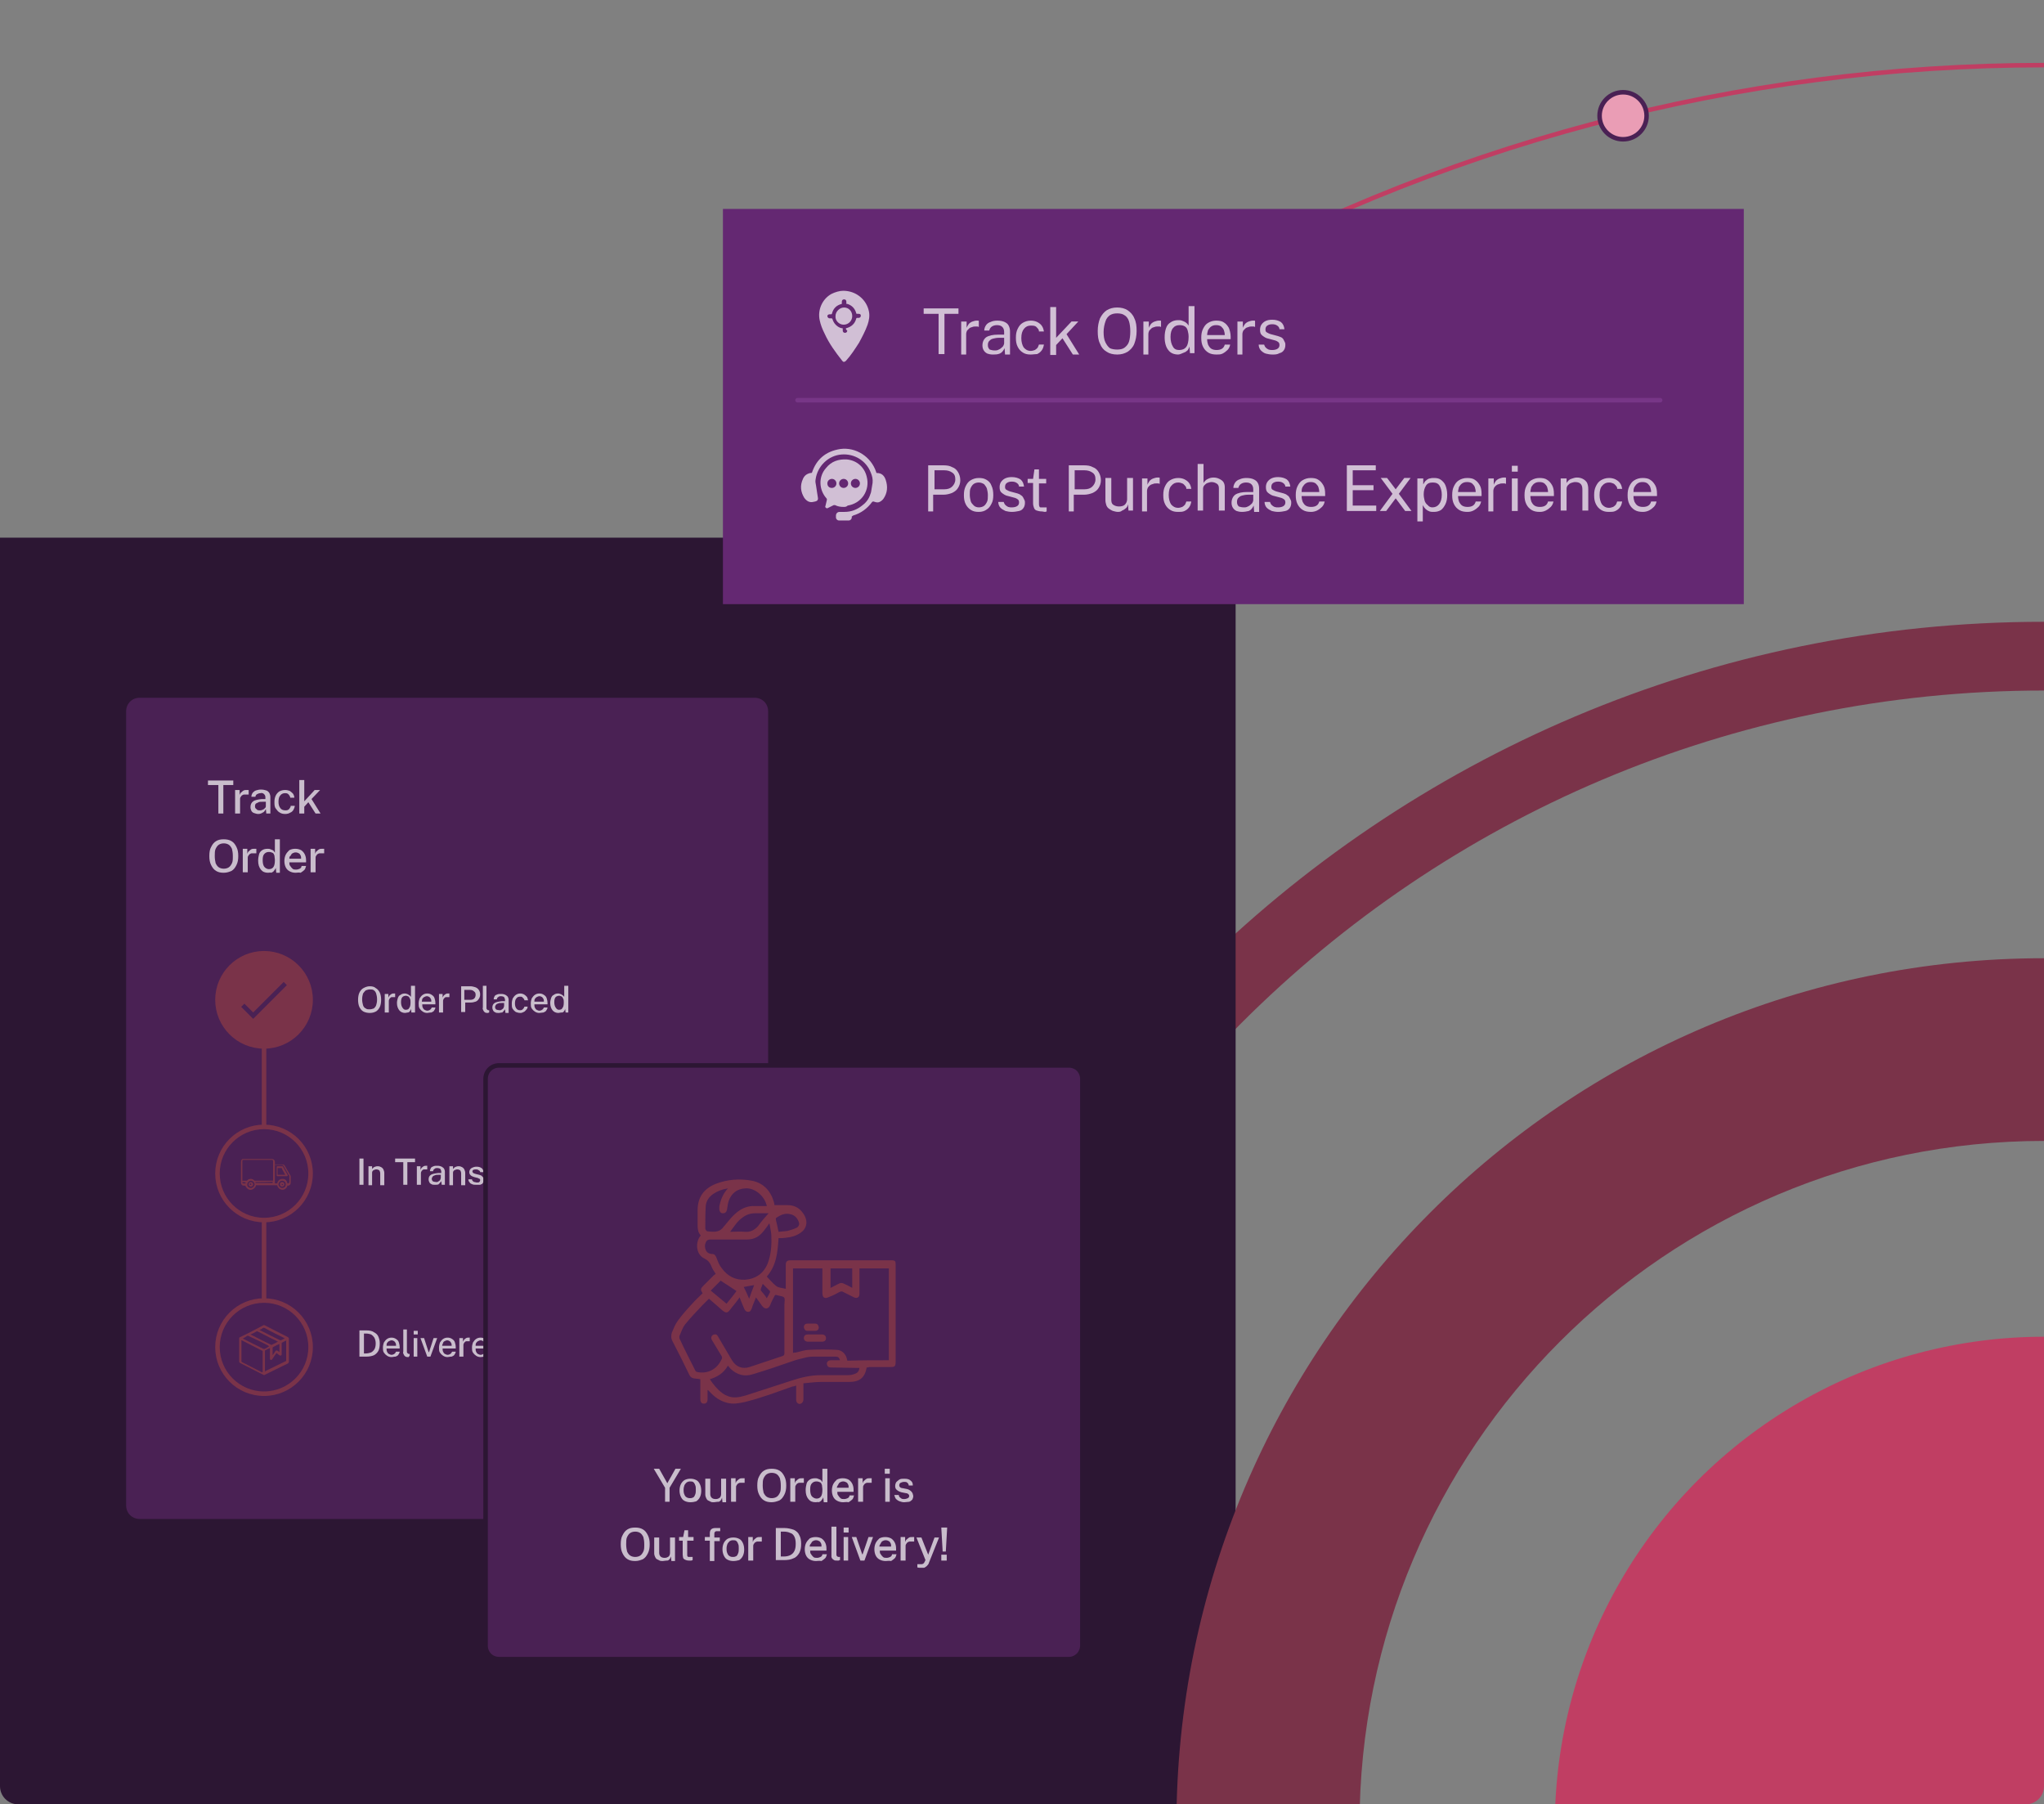 <?xml version="1.0" encoding="utf-8"?>
<!-- Generator: Adobe Illustrator 24.0.1, SVG Export Plug-In . SVG Version: 6.00 Build 0)  -->
<svg version="1.1" id="Layer_1" xmlns="http://www.w3.org/2000/svg" xmlns:xlink="http://www.w3.org/1999/xlink" x="0px" y="0px"
	 viewBox="0 0 452.1 399" style="enable-background:new 0 0 452.1 399;" xml:space="preserve">
<rect x="0" y="0" width="452.1" height="399" fill="#808080" stroke="none"/>
<style type="text/css">
	.st0{fill:#F7F7F7;}
	.st1{fill:#193C44;}
	.st2{clip-path:url(#SVGID_2_);fill:none;stroke:#4E8A6F;stroke-miterlimit:10;}
	.st3{clip-path:url(#SVGID_2_);fill:#BFCF83;}
	.st4{clip-path:url(#SVGID_2_);fill:#193C44;}
	.st5{clip-path:url(#SVGID_2_);fill:#4E8A6F;}
	.st6{clip-path:url(#SVGID_2_);fill:#0E2C30;}
	.st7{clip-path:url(#SVGID_2_);fill:#3A6853;}
	.st8{clip-path:url(#SVGID_2_);fill:#265560;stroke:#193C44;stroke-miterlimit:10;}
	.st9{fill:none;stroke:#3B606A;stroke-width:0.75;stroke-miterlimit:10;}
	.st10{fill:none;stroke:#3B606A;stroke-width:0.75;stroke-miterlimit:10;stroke-dasharray:3.966,2.974;}
	.st11{fill:#3A6853;}
	.st12{fill:#BFCF83;}
	.st13{opacity:0.4;}
	.st14{fill:none;stroke:#3B606A;stroke-width:0.75;stroke-miterlimit:10;stroke-dasharray:4.029,3.022;}
	.st15{clip-path:url(#SVGID_4_);fill:none;stroke:#3A6853;stroke-miterlimit:10;}
	.st16{clip-path:url(#SVGID_4_);fill:#BFCF83;}
	.st17{clip-path:url(#SVGID_4_);fill:#193C44;}
	.st18{clip-path:url(#SVGID_4_);fill:#4E8A6F;}
	.st19{clip-path:url(#SVGID_4_);fill:#0E2C30;}
	.st20{clip-path:url(#SVGID_4_);fill:#3A6853;}
	.st21{clip-path:url(#SVGID_4_);fill:#265560;stroke:#193C44;stroke-miterlimit:10;}
	.st22{fill:none;stroke:#E7E7E7;stroke-width:2.047;stroke-linecap:round;stroke-linejoin:round;stroke-miterlimit:10;}
	.st23{clip-path:url(#SVGID_6_);fill:none;stroke:#3A6853;stroke-miterlimit:10;}
	.st24{clip-path:url(#SVGID_6_);fill:#BFCF83;}
	.st25{clip-path:url(#SVGID_6_);fill:#4E8A6F;}
	.st26{clip-path:url(#SVGID_6_);fill:#0E2C30;}
	.st27{clip-path:url(#SVGID_6_);fill:#3A6853;}
	.st28{clip-path:url(#SVGID_6_);fill:#265560;stroke:#193C44;stroke-miterlimit:10;}
	.st29{fill:#265560;}
	.st30{opacity:0.7;}
	.st31{fill:#FFFFFF;}
	.st32{fill:none;stroke:#2D6670;stroke-linecap:round;stroke-miterlimit:10;}
	.st33{fill:none;stroke:#193C44;stroke-width:4;stroke-linecap:round;stroke-miterlimit:10;}
	.st34{fill:#265560;stroke:#0E2C30;stroke-miterlimit:10;}
	.st35{fill:#203A41;stroke:#0E2C30;stroke-miterlimit:10;}
	.st36{fill:#3B606A;}
	.st37{fill:#203A41;}
	.st38{fill:#3B606A;stroke:#0E2C30;stroke-miterlimit:10;}
	.st39{fill:#0E2C30;stroke:#193C44;stroke-width:4;stroke-miterlimit:10;}
	.st40{clip-path:url(#SVGID_8_);fill:none;stroke:#4E8A6F;stroke-miterlimit:10;}
	.st41{clip-path:url(#SVGID_8_);fill:#BFCF83;}
	.st42{clip-path:url(#SVGID_8_);fill:#4E8A6F;}
	.st43{clip-path:url(#SVGID_8_);fill:#0E2C30;}
	.st44{clip-path:url(#SVGID_8_);fill:#3A6853;}
	.st45{clip-path:url(#SVGID_8_);fill:#265560;stroke:#193C44;stroke-miterlimit:10;}
	.st46{fill:none;stroke:#1E484F;stroke-width:2.766;stroke-linecap:round;stroke-miterlimit:10;}
	.st47{fill:none;stroke:#1E484F;stroke-width:2.766;stroke-linecap:round;stroke-miterlimit:10;stroke-dasharray:0,5.767;}
	.st48{fill:#3A6853;stroke:#0E2C30;stroke-width:4;stroke-linecap:round;stroke-miterlimit:10;}
	.st49{fill:#0E2C30;stroke:#1E484F;stroke-width:4;stroke-linecap:round;stroke-miterlimit:10;}
	.st50{fill:#09192E;stroke:#193854;stroke-width:3.688;stroke-miterlimit:10;}
	.st51{fill:#0E2C30;}
	.st52{fill:#4E8A6F;stroke:#0E2C30;stroke-miterlimit:10;}
	.st53{fill:#4E8A6F;}
	.st54{clip-path:url(#SVGID_10_);fill:none;stroke:#4E8A6F;stroke-miterlimit:10;}
	.st55{clip-path:url(#SVGID_10_);fill:#BFCF83;}
	.st56{clip-path:url(#SVGID_10_);fill:#4E8A6F;}
	.st57{clip-path:url(#SVGID_10_);fill:#0E2C30;}
	.st58{clip-path:url(#SVGID_10_);fill:#3A6853;}
	.st59{clip-path:url(#SVGID_10_);fill:#265560;stroke:#193C44;stroke-miterlimit:10;}
	.st60{clip-path:url(#SVGID_12_);fill:none;stroke:#4E8A6F;stroke-miterlimit:10;}
	.st61{clip-path:url(#SVGID_12_);fill:#BFCF83;}
	.st62{clip-path:url(#SVGID_12_);fill:#4E8A6F;}
	.st63{clip-path:url(#SVGID_12_);fill:#0E2C30;}
	.st64{clip-path:url(#SVGID_12_);fill:#3A6853;}
	.st65{clip-path:url(#SVGID_12_);fill:#265560;stroke:#193C44;stroke-miterlimit:10;}
	.st66{fill:none;stroke:#1E484F;stroke-width:4;stroke-linecap:round;stroke-miterlimit:10;}
	.st67{fill:#3A6853;stroke:#3A6853;stroke-width:0.75;stroke-miterlimit:10;}
	.st68{fill:none;stroke:#3B606A;stroke-linecap:round;stroke-miterlimit:10;}
	.st69{fill:#1E484F;}
	.st70{fill:#1E484F;stroke:#1E484F;stroke-width:0.5;stroke-miterlimit:10;}
	.st71{clip-path:url(#SVGID_14_);fill:none;stroke:#4E8A6F;stroke-width:0.917;stroke-miterlimit:10;}
	.st72{clip-path:url(#SVGID_14_);fill:#BFCF83;}
	.st73{clip-path:url(#SVGID_14_);fill:#193C44;}
	.st74{clip-path:url(#SVGID_14_);fill:#4E8A6F;}
	.st75{clip-path:url(#SVGID_14_);fill:#0E2C30;}
	.st76{clip-path:url(#SVGID_14_);fill:#3A6853;}
	.st77{clip-path:url(#SVGID_14_);fill:#265560;stroke:#193C44;stroke-miterlimit:10;}
	.st78{clip-path:url(#SVGID_16_);fill:none;stroke:#4E8A6F;stroke-width:0.917;stroke-miterlimit:10;}
	.st79{clip-path:url(#SVGID_16_);fill:#BFCF83;}
	.st80{clip-path:url(#SVGID_16_);fill:#4E8A6F;}
	.st81{clip-path:url(#SVGID_16_);fill:#0E2C30;}
	.st82{clip-path:url(#SVGID_16_);fill:#3A6853;}
	.st83{clip-path:url(#SVGID_16_);fill:#265560;stroke:#193C44;stroke-miterlimit:10;}
	.st84{clip-path:url(#SVGID_18_);fill:none;stroke:#4E8A6F;stroke-width:0.917;stroke-miterlimit:10;}
	.st85{clip-path:url(#SVGID_18_);fill:#BFCF83;}
	.st86{clip-path:url(#SVGID_18_);fill:#4E8A6F;}
	.st87{clip-path:url(#SVGID_18_);fill:#0E2C30;}
	.st88{clip-path:url(#SVGID_18_);fill:#3A6853;}
	.st89{clip-path:url(#SVGID_18_);fill:#265560;stroke:#193C44;stroke-miterlimit:10;}
	.st90{fill:none;stroke:#3B606A;stroke-width:4;stroke-linecap:round;stroke-miterlimit:10;}
	.st91{fill:none;stroke:#BFCF83;stroke-width:4;stroke-linecap:round;stroke-miterlimit:10;}
	.st92{clip-path:url(#SVGID_20_);fill:none;stroke:#4E8A6F;stroke-width:0.917;stroke-miterlimit:10;}
	.st93{clip-path:url(#SVGID_20_);fill:#BFCF83;}
	.st94{clip-path:url(#SVGID_20_);fill:#193C44;}
	.st95{clip-path:url(#SVGID_20_);fill:#4E8A6F;}
	.st96{clip-path:url(#SVGID_20_);fill:#0E2C30;}
	.st97{clip-path:url(#SVGID_20_);fill:#3A6853;}
	.st98{clip-path:url(#SVGID_20_);fill:#265560;stroke:#193C44;stroke-miterlimit:10;}
	.st99{clip-path:url(#SVGID_22_);fill:none;stroke:#4E8A6F;stroke-miterlimit:10;}
	.st100{clip-path:url(#SVGID_22_);fill:#BFCF83;}
	.st101{clip-path:url(#SVGID_22_);fill:#4E8A6F;}
	.st102{clip-path:url(#SVGID_22_);fill:#0E2C30;}
	.st103{clip-path:url(#SVGID_22_);fill:#3A6853;}
	.st104{clip-path:url(#SVGID_22_);fill:#265560;stroke:#193C44;stroke-miterlimit:10;}
	.st105{fill:none;stroke:#193C44;stroke-width:2;stroke-linecap:round;stroke-miterlimit:10;}
	.st106{fill:none;stroke:#BFCF83;stroke-width:3;stroke-linecap:round;stroke-linejoin:round;stroke-miterlimit:10;}
	.st107{fill:#43775E;}
	.st108{fill:#193C44;stroke:#0E2C30;stroke-miterlimit:10;}
	.st109{fill:none;stroke:#43775E;stroke-miterlimit:10;}
	.st110{fill:#43775E;stroke:#43775E;stroke-miterlimit:10;}
	.st111{fill:#193C44;stroke:#43775E;stroke-miterlimit:10;}
	.st112{fill:none;stroke:#193C44;stroke-miterlimit:10;}
	.st113{fill:none;stroke:#3A6853;stroke-width:0.826;stroke-miterlimit:10;stroke-dasharray:4.406,3.304;}
	.st114{fill:#224F56;stroke:#0E2C30;stroke-miterlimit:10;}
	.st115{fill:#43775E;stroke:#0E2C30;stroke-miterlimit:10;}
	.st116{fill:#0E2C30;stroke:#0E2C30;stroke-width:0.4;stroke-miterlimit:10;}
	.st117{fill:#BFCF83;stroke:#0E2C30;stroke-width:1.101;stroke-miterlimit:10;}
	.st118{fill:none;stroke:#0E2C30;stroke-width:4;stroke-linecap:round;stroke-miterlimit:10;}
	.st119{clip-path:url(#SVGID_24_);fill:#3A6853;}
	.st120{fill:#322A85;}
	.st121{clip-path:url(#SVGID_26_);fill:none;stroke:#5D36E5;stroke-width:0.917;stroke-miterlimit:10;}
	.st122{clip-path:url(#SVGID_26_);fill:#9876EC;}
	.st123{clip-path:url(#SVGID_26_);fill:#322A85;}
	.st124{clip-path:url(#SVGID_26_);fill:#5033AB;}
	.st125{clip-path:url(#SVGID_26_);fill:#13123A;}
	.st126{clip-path:url(#SVGID_26_);fill:#9876EC;stroke:#322A85;stroke-miterlimit:10;}
	.st127{fill:none;stroke:#49497F;stroke-width:0.75;stroke-miterlimit:10;}
	.st128{fill:none;stroke:#49497F;stroke-width:0.75;stroke-miterlimit:10;stroke-dasharray:3.966,2.974;}
	.st129{fill:#362E5B;}
	.st130{fill:#5033AB;}
	.st131{fill:none;stroke:#49497F;stroke-width:0.75;stroke-miterlimit:10;stroke-dasharray:4.029,3.022;}
	.st132{fill:#622622;}
	.st133{clip-path:url(#SVGID_28_);fill:none;stroke:#753C2C;stroke-width:0.917;stroke-miterlimit:10;}
	.st134{clip-path:url(#SVGID_28_);fill:#D46F3D;}
	.st135{clip-path:url(#SVGID_28_);fill:#622622;}
	.st136{clip-path:url(#SVGID_28_);fill:#753C2C;}
	.st137{clip-path:url(#SVGID_28_);fill:#3E1B18;}
	.st138{clip-path:url(#SVGID_28_);fill:#A45842;}
	.st139{clip-path:url(#SVGID_28_);fill:#A45842;stroke:#622622;stroke-miterlimit:10;}
	.st140{clip-path:url(#SVGID_30_);fill:none;stroke:#3A6853;stroke-miterlimit:10;}
	.st141{clip-path:url(#SVGID_30_);fill:#BFCF83;}
	.st142{clip-path:url(#SVGID_30_);fill:#4E8A6F;}
	.st143{clip-path:url(#SVGID_30_);fill:#0E2C30;}
	.st144{clip-path:url(#SVGID_30_);fill:#3A6853;}
	.st145{clip-path:url(#SVGID_30_);fill:#265560;stroke:#193C44;stroke-miterlimit:10;}
	.st146{fill:#14305B;}
	.st147{clip-path:url(#SVGID_32_);fill:none;stroke:#2A64BF;stroke-miterlimit:10;}
	.st148{clip-path:url(#SVGID_32_);fill:#3A32E4;}
	.st149{clip-path:url(#SVGID_32_);fill:#272791;}
	.st150{clip-path:url(#SVGID_32_);fill:#09192E;}
	.st151{clip-path:url(#SVGID_32_);fill:#1F498B;stroke:#14305B;stroke-miterlimit:10;}
	.st152{fill:none;stroke:#153551;stroke-width:2.766;stroke-linecap:round;stroke-miterlimit:10;}
	.st153{fill:none;stroke:#153551;stroke-width:2.766;stroke-linecap:round;stroke-miterlimit:10;stroke-dasharray:0,5.767;}
	.st154{fill:#3A32E4;stroke:#09192E;stroke-width:3.688;stroke-miterlimit:10;}
	.st155{fill:#09192E;stroke:#09192E;stroke-width:0.25;stroke-miterlimit:10;}
	.st156{fill:#3A32E4;stroke:#09192E;stroke-width:0.922;stroke-miterlimit:10;}
	.st157{fill:#193854;}
	.st158{fill:#1F498B;}
	.st159{fill:none;stroke:#29589B;stroke-linecap:round;stroke-miterlimit:10;}
	.st160{fill:#4A2154;}
	.st161{clip-path:url(#SVGID_34_);fill:none;stroke:#C03E63;stroke-miterlimit:10;}
	.st162{clip-path:url(#SVGID_34_);fill:#C03E63;}
	.st163{clip-path:url(#SVGID_34_);fill:#7A3349;}
	.st164{clip-path:url(#SVGID_34_);fill:#2C1633;}
	.st165{clip-path:url(#SVGID_34_);fill:#EA9DB5;stroke:#4A2154;stroke-miterlimit:10;}
	.st166{fill:#642872;}
	.st167{fill:none;stroke:#773687;stroke-linecap:round;stroke-miterlimit:10;}
	.st168{clip-path:url(#SVGID_36_);fill:none;stroke:#4E8A6F;stroke-miterlimit:10;}
	.st169{clip-path:url(#SVGID_36_);fill:#BFCF83;}
	.st170{clip-path:url(#SVGID_36_);fill:#4E8A6F;}
	.st171{clip-path:url(#SVGID_36_);fill:#0E2C30;}
	.st172{clip-path:url(#SVGID_36_);fill:#3A6853;}
	.st173{clip-path:url(#SVGID_36_);fill:#265560;stroke:#193C44;stroke-miterlimit:10;}
	.st174{fill:none;stroke:#432651;stroke-width:4;stroke-linecap:round;stroke-miterlimit:10;}
	.st175{fill:#7A3349;stroke:#7A3349;stroke-width:0.75;stroke-miterlimit:10;}
	.st176{fill:#432651;}
	.st177{fill:#432651;stroke:#432651;stroke-width:0.5;stroke-miterlimit:10;}
	.st178{clip-path:url(#SVGID_38_);fill:none;stroke:#753C2C;stroke-width:0.917;stroke-miterlimit:10;}
	.st179{clip-path:url(#SVGID_38_);fill:#D46F3D;}
	.st180{clip-path:url(#SVGID_38_);fill:#622622;}
	.st181{clip-path:url(#SVGID_38_);fill:#753C2C;}
	.st182{clip-path:url(#SVGID_38_);fill:#3E1B18;}
	.st183{clip-path:url(#SVGID_38_);fill:#A45842;}
	.st184{clip-path:url(#SVGID_38_);fill:#A45842;stroke:#622622;stroke-miterlimit:10;}
	.st185{clip-path:url(#SVGID_40_);fill:none;stroke:#2A64BF;stroke-miterlimit:10;}
	.st186{clip-path:url(#SVGID_40_);fill:#3A32E4;}
	.st187{clip-path:url(#SVGID_40_);fill:#272791;}
	.st188{clip-path:url(#SVGID_40_);fill:#09192E;}
	.st189{clip-path:url(#SVGID_40_);fill:#1F498B;stroke:#14305B;stroke-miterlimit:10;}
	.st190{clip-path:url(#SVGID_42_);fill:none;stroke:#C03E63;stroke-miterlimit:10;}
	.st191{clip-path:url(#SVGID_42_);fill:#C03E63;}
	.st192{clip-path:url(#SVGID_42_);fill:#7A3349;}
	.st193{clip-path:url(#SVGID_42_);fill:#2C1633;}
	.st194{clip-path:url(#SVGID_42_);fill:#EA9DB5;stroke:#4A2154;stroke-miterlimit:10;}
	.st195{fill:#3A32E4;}
	.st196{fill:none;stroke:#5555D8;stroke-linecap:round;stroke-miterlimit:10;}
	.st197{clip-path:url(#SVGID_44_);fill:none;stroke:#5D36E5;stroke-width:0.917;stroke-miterlimit:10;}
	.st198{clip-path:url(#SVGID_44_);fill:#9876EC;}
	.st199{clip-path:url(#SVGID_44_);fill:#322A85;}
	.st200{clip-path:url(#SVGID_44_);fill:#5033AB;}
	.st201{clip-path:url(#SVGID_44_);fill:#13123A;}
	.st202{clip-path:url(#SVGID_44_);fill:#9876EC;stroke:#322A85;stroke-miterlimit:10;}
	.st203{clip-path:url(#SVGID_46_);fill:none;stroke:#4E8A6F;stroke-miterlimit:10;}
	.st204{clip-path:url(#SVGID_46_);fill:#BFCF83;}
	.st205{clip-path:url(#SVGID_46_);fill:#4E8A6F;}
	.st206{clip-path:url(#SVGID_46_);fill:#0E2C30;}
	.st207{clip-path:url(#SVGID_46_);fill:#3A6853;}
	.st208{clip-path:url(#SVGID_46_);fill:#265560;stroke:#193C44;stroke-miterlimit:10;}
	.st209{fill:none;stroke:#4C2523;stroke-width:2;stroke-linecap:round;stroke-miterlimit:10;}
	.st210{fill:none;stroke:#A45842;stroke-width:3;stroke-linecap:round;stroke-linejoin:round;stroke-miterlimit:10;}
	.st211{fill:#753C2C;}
	.st212{fill:none;stroke:#7C473D;stroke-linecap:round;stroke-miterlimit:10;}
	.st213{fill:none;stroke:#193854;stroke-width:4;stroke-linecap:round;stroke-miterlimit:10;}
	.st214{fill:none;stroke:#7A3349;stroke-miterlimit:10;}
	.st215{fill:#7A3349;stroke:#7A3349;stroke-miterlimit:10;}
	.st216{fill:#4A2154;stroke:#7A3349;stroke-miterlimit:10;}
	.st217{fill:none;stroke:#4A2154;stroke-miterlimit:10;}
	.st218{fill:#7A3349;}
	.st219{fill:#4A2154;stroke:#2C1633;stroke-miterlimit:10;}
	.st220{fill:none;stroke:#49497F;stroke-width:0.826;stroke-miterlimit:10;stroke-dasharray:4.406,3.304;}
	.st221{fill:#4543AA;}
	.st222{fill:#9876EC;}
	.st223{fill:#13123A;}
	.st224{fill:#13123A;stroke:#13123A;stroke-width:0.4;stroke-miterlimit:10;}
	.st225{fill:#9876EC;stroke:#13123A;stroke-width:1.101;stroke-miterlimit:10;}
	.st226{clip-path:url(#SVGID_48_);fill:#3A6853;}
	.st227{fill:none;stroke:#1E484F;stroke-width:3;stroke-linecap:round;stroke-miterlimit:10;}
	.st228{fill:#1E484F;stroke:#1E484F;stroke-width:4;stroke-linecap:round;stroke-miterlimit:10;}
	.st229{fill:#0E2C30;stroke:#0E2C30;stroke-width:0.25;stroke-miterlimit:10;}
	.st230{fill:none;stroke:#4C2523;stroke-width:3;stroke-linecap:round;stroke-miterlimit:10;}
	.st231{fill:#4C2523;}
	.st232{fill:#4C2523;stroke:#4C2523;stroke-width:4;stroke-linecap:round;stroke-miterlimit:10;}
	.st233{fill:#3E1B18;stroke:#4C2523;stroke-width:4;stroke-linecap:round;stroke-miterlimit:10;}
	.st234{fill:#A45842;}
	.st235{clip-path:url(#SVGID_50_);fill:none;stroke:#753C2C;stroke-width:0.917;stroke-miterlimit:10;}
	.st236{clip-path:url(#SVGID_50_);fill:#D46F3D;}
	.st237{clip-path:url(#SVGID_50_);fill:#622622;}
	.st238{clip-path:url(#SVGID_50_);fill:#753C2C;}
	.st239{clip-path:url(#SVGID_50_);fill:#3E1B18;}
	.st240{clip-path:url(#SVGID_50_);fill:#A45842;}
	.st241{clip-path:url(#SVGID_50_);fill:#A45842;stroke:#622622;stroke-miterlimit:10;}
	.st242{fill:none;stroke:#4C2523;stroke-width:4;stroke-linecap:round;stroke-miterlimit:10;}
	.st243{fill:#3E1B18;stroke:#4C2523;stroke-width:4;stroke-miterlimit:10;}
	.st244{fill:#D46F3D;stroke:#3E1B18;stroke-miterlimit:10;}
	.st245{fill:#562A29;stroke:#562A29;stroke-width:0.5;stroke-miterlimit:10;}
	.st246{fill:#562A29;}
	.st247{clip-path:url(#SVGID_52_);fill:none;stroke:#3A6853;stroke-miterlimit:10;}
	.st248{clip-path:url(#SVGID_52_);fill:#BFCF83;}
	.st249{clip-path:url(#SVGID_52_);fill:#4E8A6F;}
	.st250{clip-path:url(#SVGID_52_);fill:#0E2C30;}
	.st251{clip-path:url(#SVGID_52_);fill:#3A6853;}
	.st252{clip-path:url(#SVGID_52_);fill:#265560;stroke:#193C44;stroke-miterlimit:10;}
	.st253{clip-path:url(#SVGID_54_);fill:none;stroke:#2A64BF;stroke-miterlimit:10;}
	.st254{clip-path:url(#SVGID_54_);fill:#3A32E4;}
	.st255{clip-path:url(#SVGID_54_);fill:#272791;}
	.st256{clip-path:url(#SVGID_54_);fill:#09192E;}
	.st257{clip-path:url(#SVGID_54_);fill:#1F498B;stroke:#14305B;stroke-miterlimit:10;}
	.st258{clip-path:url(#SVGID_56_);fill:none;stroke:#C03E63;stroke-miterlimit:10;}
	.st259{clip-path:url(#SVGID_56_);fill:#C03E63;}
	.st260{clip-path:url(#SVGID_56_);fill:#7A3349;}
	.st261{clip-path:url(#SVGID_56_);fill:#2C1633;}
	.st262{clip-path:url(#SVGID_56_);fill:#EA9DB5;stroke:#4A2154;stroke-miterlimit:10;}
	.st263{fill:none;stroke:#492D59;stroke-width:4;stroke-linecap:round;stroke-miterlimit:10;}
	.st264{clip-path:url(#SVGID_58_);fill:none;stroke:#5D36E5;stroke-width:0.917;stroke-miterlimit:10;}
	.st265{clip-path:url(#SVGID_58_);fill:#9876EC;}
	.st266{clip-path:url(#SVGID_58_);fill:#322A85;}
	.st267{clip-path:url(#SVGID_58_);fill:#5033AB;}
	.st268{clip-path:url(#SVGID_58_);fill:#13123A;}
	.st269{clip-path:url(#SVGID_58_);fill:#9876EC;stroke:#322A85;stroke-miterlimit:10;}
	.st270{clip-path:url(#SVGID_60_);fill:none;stroke:#4E8A6F;stroke-miterlimit:10;}
	.st271{clip-path:url(#SVGID_60_);fill:#BFCF83;}
	.st272{clip-path:url(#SVGID_60_);fill:#4E8A6F;}
	.st273{clip-path:url(#SVGID_60_);fill:#0E2C30;}
	.st274{clip-path:url(#SVGID_60_);fill:#3A6853;}
	.st275{clip-path:url(#SVGID_60_);fill:#265560;stroke:#193C44;stroke-miterlimit:10;}
	.st276{clip-path:url(#SVGID_62_);fill:none;stroke:#753C2C;stroke-miterlimit:10;}
	.st277{clip-path:url(#SVGID_62_);fill:#D46F3D;}
	.st278{clip-path:url(#SVGID_62_);fill:#622622;}
	.st279{clip-path:url(#SVGID_62_);fill:#753C2C;}
	.st280{clip-path:url(#SVGID_62_);fill:#3E1B18;}
	.st281{clip-path:url(#SVGID_62_);fill:#A45842;}
	.st282{clip-path:url(#SVGID_62_);fill:#A45842;stroke:#622622;stroke-miterlimit:10;}
	.st283{clip-path:url(#SVGID_64_);fill:none;stroke:#2A64BF;stroke-miterlimit:10;}
	.st284{clip-path:url(#SVGID_64_);fill:#3A32E4;}
	.st285{clip-path:url(#SVGID_64_);fill:#272791;}
	.st286{clip-path:url(#SVGID_64_);fill:#09192E;}
	.st287{clip-path:url(#SVGID_64_);fill:#1F498B;stroke:#14305B;stroke-miterlimit:10;}
	.st288{clip-path:url(#SVGID_66_);fill:none;stroke:#C03E63;stroke-miterlimit:10;}
	.st289{clip-path:url(#SVGID_66_);fill:#C03E63;}
	.st290{clip-path:url(#SVGID_66_);fill:#7A3349;}
	.st291{clip-path:url(#SVGID_66_);fill:#2C1633;}
	.st292{clip-path:url(#SVGID_66_);fill:#EA9DB5;stroke:#4A2154;stroke-miterlimit:10;}
	.st293{clip-path:url(#SVGID_68_);fill:none;stroke:#5D36E5;stroke-width:0.917;stroke-miterlimit:10;}
	.st294{clip-path:url(#SVGID_68_);fill:#9876EC;}
	.st295{clip-path:url(#SVGID_68_);fill:#322A85;}
	.st296{clip-path:url(#SVGID_68_);fill:#5033AB;}
	.st297{clip-path:url(#SVGID_68_);fill:#13123A;}
	.st298{clip-path:url(#SVGID_68_);fill:#9876EC;stroke:#322A85;stroke-miterlimit:10;}
	.st299{clip-path:url(#SVGID_70_);fill:none;stroke:#4E8A6F;stroke-miterlimit:10;}
	.st300{clip-path:url(#SVGID_70_);fill:#BFCF83;}
	.st301{clip-path:url(#SVGID_70_);fill:#4E8A6F;}
	.st302{clip-path:url(#SVGID_70_);fill:#0E2C30;}
	.st303{clip-path:url(#SVGID_70_);fill:#3A6853;}
	.st304{clip-path:url(#SVGID_70_);fill:#265560;stroke:#193C44;stroke-miterlimit:10;}
	.st305{clip-path:url(#SVGID_72_);fill:#3A6853;}
	.st306{clip-path:url(#SVGID_74_);fill:none;stroke:#753C2C;stroke-miterlimit:10;}
	.st307{clip-path:url(#SVGID_74_);fill:#D46F3D;}
	.st308{clip-path:url(#SVGID_74_);fill:#622622;}
	.st309{clip-path:url(#SVGID_74_);fill:#753C2C;}
	.st310{clip-path:url(#SVGID_74_);fill:#3E1B18;}
	.st311{clip-path:url(#SVGID_74_);fill:#A45842;}
	.st312{clip-path:url(#SVGID_74_);fill:#A45842;stroke:#622622;stroke-miterlimit:10;}
</style>
<g>
	<g>
		<defs>
			<path id="SVGID_63_" d="M-74.4,399h-444.1c-2.2,0-4-1.8-4-4v-535.2c0-2.2,1.8-4,4-4h444.1c2.2,0,4,1.8,4,4V395
				C-70.4,397.2-72.2,399-74.4,399z"/>
		</defs>
		<clipPath id="SVGID_2_">
			<use xlink:href="#SVGID_63_"  style="overflow:visible;"/>
		</clipPath>
		<circle style="clip-path:url(#SVGID_2_);fill:none;stroke:#2A64BF;stroke-miterlimit:10;" cx="-70.4" cy="403.8" r="389.4"/>
		<circle style="clip-path:url(#SVGID_2_);fill:#3A32E4;" cx="-70.4" cy="403.8" r="108.2"/>
		<path style="clip-path:url(#SVGID_2_);fill:#272791;" d="M-70.4,137.5c-147.1,0-266.3,119.2-266.3,266.3S-217.5,670-70.4,670
			s266.3-119.2,266.3-266.3S76.6,137.5-70.4,137.5z M-70.4,654.8c-138.7,0-251.1-112.4-251.1-251.1s112.4-251.1,251.1-251.1
			s251.1,112.4,251.1,251.1S68.2,654.8-70.4,654.8z"/>
		<path style="clip-path:url(#SVGID_2_);fill:#272791;" d="M-70.4,211.9c-106,0-191.9,85.9-191.9,191.9s85.9,191.9,191.9,191.9
			s191.9-85.9,191.9-191.9S35.5,211.9-70.4,211.9z M-70.4,555.1c-83.6,0-151.4-67.8-151.4-151.4S-154,252.4-70.4,252.4
			S80.9,320.2,80.9,403.8S13.2,555.1-70.4,555.1z"/>
	</g>
	<g>
		<defs>
			<path id="SVGID_65_" d="M448.1,399H4c-2.2,0-4-1.8-4-4v-535.2c0-2.2,1.8-4,4-4h444.1c2.2,0,4,1.8,4,4V395
				C452.1,397.2,450.3,399,448.1,399z"/>
		</defs>
		<clipPath id="SVGID_4_">
			<use xlink:href="#SVGID_65_"  style="overflow:visible;"/>
		</clipPath>
		<circle style="clip-path:url(#SVGID_4_);fill:none;stroke:#C03E63;stroke-miterlimit:10;" cx="452.1" cy="403.8" r="389.4"/>
		<circle style="clip-path:url(#SVGID_4_);fill:#C03E63;" cx="452.1" cy="403.8" r="108.2"/>
		<path style="clip-path:url(#SVGID_4_);fill:#7A3349;" d="M452.1,137.5c-147.1,0-266.3,119.2-266.3,266.3S305,670,452.1,670
			s266.3-119.2,266.3-266.3S599.1,137.5,452.1,137.5z M452.1,654.8C313.4,654.8,201,542.4,201,403.8s112.4-251.1,251.1-251.1
			s251.1,112.4,251.1,251.1S590.7,654.8,452.1,654.8z"/>
		<path style="clip-path:url(#SVGID_4_);fill:#2C1633;" d="M273.3,399H4c-2.2,0-4-1.8-4-4V118.9h273.3V399z"/>
		<path style="clip-path:url(#SVGID_4_);fill:#7A3349;" d="M452.1,211.9c-106,0-191.9,85.9-191.9,191.9s85.9,191.9,191.9,191.9
			s191.9-85.9,191.9-191.9S558,211.9,452.1,211.9z M452.1,555.1c-83.6,0-151.4-67.8-151.4-151.4s67.8-151.4,151.4-151.4
			s151.4,67.8,151.4,151.4S535.6,555.1,452.1,555.1z"/>
		<circle style="clip-path:url(#SVGID_4_);fill:#EA9DB5;stroke:#4A2154;stroke-miterlimit:10;" cx="359" cy="25.6" r="5.2"/>
	</g>
	<g>
		<rect x="159.9" y="46.2" class="st166" width="225.8" height="87.4"/>
		<g class="st30">
			<g>
				<path class="st31" d="M207.6,78.3v-8.9h-3.3v-1.2h7.7v1.2h-3.1v8.9H207.6z"/>
				<path class="st31" d="M212.6,78.3v-7.2h1.2v1.4c0.1-0.3,0.3-0.6,0.5-0.9c0.2-0.2,0.5-0.4,0.8-0.5c0.3-0.1,0.6-0.2,0.9-0.2
					c0.1,0,0.2,0,0.3,0c0.1,0,0.2,0,0.2,0.1v1.3c-0.1,0-0.2-0.1-0.3-0.1s-0.2,0-0.3,0c-0.3,0-0.6,0-0.8,0.1s-0.5,0.1-0.7,0.3
					s-0.3,0.3-0.5,0.5c-0.1,0.2-0.2,0.5-0.2,0.8v4.5H212.6z"/>
				<path class="st31" d="M219.6,78.4c-0.5,0-0.9-0.1-1.2-0.2c-0.4-0.2-0.6-0.4-0.8-0.7s-0.3-0.7-0.3-1.1c0-0.8,0.3-1.4,0.8-1.8
					c0.6-0.4,1.5-0.6,2.7-0.6l1.3,0v-0.6c0-0.4-0.1-0.8-0.4-1.1c-0.3-0.3-0.7-0.4-1.2-0.4c-0.4,0-0.8,0.1-1.1,0.3s-0.5,0.5-0.6,0.9
					h-1.1c0-0.5,0.2-0.9,0.4-1.2c0.2-0.3,0.6-0.6,1-0.7c0.4-0.2,0.9-0.3,1.5-0.3c0.6,0,1.2,0.1,1.6,0.3c0.4,0.2,0.7,0.4,0.9,0.8
					s0.3,0.8,0.3,1.3v5.1h-1.1l-0.1-1.4c-0.3,0.6-0.6,1-1.1,1.2S220.1,78.4,219.6,78.4z M220,77.5c0.2,0,0.5,0,0.7-0.1
					c0.2-0.1,0.5-0.2,0.7-0.4c0.2-0.2,0.4-0.3,0.5-0.5c0.1-0.2,0.2-0.4,0.2-0.6v-1.2l-1.1,0c-0.6,0-1,0.1-1.4,0.2
					c-0.4,0.1-0.6,0.3-0.8,0.5s-0.3,0.5-0.3,0.9c0,0.4,0.1,0.7,0.4,1C219.2,77.4,219.6,77.5,220,77.5z"/>
				<path class="st31" d="M228,78.4c-0.7,0-1.2-0.1-1.7-0.4c-0.5-0.3-0.9-0.7-1.2-1.3c-0.3-0.6-0.4-1.2-0.4-2c0-0.8,0.1-1.4,0.4-2
					c0.3-0.6,0.6-1,1.1-1.3s1.1-0.5,1.8-0.5c0.5,0,1,0.1,1.4,0.3s0.8,0.5,1,0.8c0.3,0.4,0.4,0.8,0.5,1.3h-1.1c0-0.3-0.1-0.5-0.3-0.7
					c-0.2-0.2-0.3-0.4-0.6-0.5S228.3,72,228,72c-0.6,0-1.1,0.2-1.5,0.7s-0.6,1.1-0.6,2.1c0,0.8,0.2,1.5,0.5,2
					c0.4,0.5,0.9,0.8,1.6,0.8c0.3,0,0.6-0.1,0.9-0.2c0.2-0.1,0.4-0.3,0.6-0.5c0.1-0.2,0.2-0.4,0.3-0.7h1.1c-0.1,0.5-0.2,0.9-0.5,1.3
					c-0.3,0.4-0.6,0.6-1,0.8C228.9,78.3,228.5,78.4,228,78.4z"/>
				<path class="st31" d="M232.3,78.3V67.9h1.3v6.8l3.4-3.6h1.5l-2.6,2.8l2.8,4.5h-1.4l-2.3-3.6l-1.4,1.5v2.2H232.3z"/>
				<path class="st31" d="M247.1,78.4c-0.9,0-1.7-0.2-2.3-0.6c-0.7-0.4-1.2-1-1.5-1.8c-0.4-0.8-0.5-1.7-0.5-2.8c0-1.1,0.2-2,0.5-2.8
					c0.4-0.8,0.9-1.4,1.5-1.8c0.7-0.4,1.4-0.6,2.3-0.6c0.9,0,1.7,0.2,2.3,0.6s1.2,1,1.5,1.8c0.4,0.8,0.5,1.7,0.5,2.8
					c0,1.1-0.2,2-0.5,2.8s-0.9,1.4-1.5,1.8C248.7,78.2,248,78.4,247.1,78.4z M247.1,77.3c0.6,0,1.2-0.1,1.6-0.4
					c0.4-0.3,0.8-0.7,1-1.3c0.2-0.6,0.3-1.4,0.3-2.3c0-0.9-0.1-1.7-0.3-2.3c-0.2-0.6-0.6-1.1-1-1.3c-0.4-0.3-1-0.4-1.6-0.4
					c-0.6,0-1.1,0.1-1.6,0.4c-0.4,0.3-0.8,0.7-1,1.4c-0.2,0.6-0.4,1.4-0.4,2.3c0,0.9,0.1,1.7,0.4,2.3s0.6,1,1,1.3
					C245.9,77.2,246.5,77.3,247.1,77.3z"/>
				<path class="st31" d="M252.9,78.3v-7.2h1.2v1.4c0.1-0.3,0.3-0.6,0.5-0.9c0.2-0.2,0.5-0.4,0.8-0.5c0.3-0.1,0.6-0.2,0.9-0.2
					c0.1,0,0.2,0,0.3,0c0.1,0,0.2,0,0.2,0.1v1.3c-0.1,0-0.2-0.1-0.3-0.1s-0.2,0-0.3,0c-0.3,0-0.6,0-0.8,0.1s-0.5,0.1-0.7,0.3
					s-0.3,0.3-0.5,0.5c-0.1,0.2-0.2,0.5-0.2,0.8v4.5H252.9z"/>
				<path class="st31" d="M260.6,78.4c-0.9,0-1.7-0.3-2.2-1c-0.5-0.6-0.8-1.6-0.8-2.8c0-0.8,0.1-1.4,0.3-2c0.2-0.6,0.5-1,1-1.3
					c0.4-0.3,1-0.5,1.6-0.5c0.3,0,0.7,0,0.9,0.1c0.3,0.1,0.5,0.2,0.7,0.3c0.2,0.1,0.4,0.3,0.5,0.4c0.1,0.1,0.2,0.3,0.3,0.4v-4.3h1.3
					v10.4h-1l-0.1-1.5c0,0.1-0.1,0.3-0.2,0.5c-0.1,0.2-0.2,0.4-0.4,0.5c-0.2,0.2-0.4,0.3-0.7,0.4S261,78.4,260.6,78.4z M260.8,77.4
					c0.7,0,1.2-0.2,1.6-0.7c0.3-0.4,0.5-1.2,0.5-2.2c0-0.6-0.1-1-0.2-1.4c-0.1-0.4-0.3-0.7-0.6-0.9c-0.3-0.2-0.7-0.3-1.2-0.3
					c-0.6,0-1.1,0.2-1.4,0.6c-0.4,0.4-0.6,1.1-0.6,2c0,0.9,0.2,1.6,0.5,2.1C259.7,77.2,260.2,77.4,260.8,77.4z"/>
				<path class="st31" d="M269.1,78.4c-0.7,0-1.3-0.1-1.8-0.4c-0.5-0.3-0.9-0.7-1.2-1.3c-0.3-0.6-0.4-1.2-0.4-2c0-0.8,0.1-1.4,0.4-2
					c0.3-0.6,0.6-1,1.1-1.3c0.5-0.3,1.1-0.5,1.8-0.5c0.7,0,1.3,0.1,1.7,0.4c0.5,0.3,0.8,0.7,1.1,1.2c0.2,0.5,0.4,1.2,0.4,1.9V75H267
					c0,0.5,0.1,0.9,0.2,1.2c0.2,0.4,0.4,0.7,0.7,0.9c0.3,0.2,0.7,0.3,1.2,0.3c0.5,0,0.9-0.1,1.2-0.3c0.3-0.2,0.5-0.5,0.6-0.9h1.2
					c-0.1,0.5-0.3,0.9-0.6,1.2s-0.7,0.6-1.1,0.8C270,78.4,269.6,78.4,269.1,78.4z M267,74.1h3.9c0-0.4-0.1-0.8-0.2-1.1
					c-0.1-0.3-0.4-0.6-0.6-0.8c-0.3-0.2-0.6-0.3-1.1-0.3c-0.5,0-0.8,0.1-1.1,0.3c-0.3,0.2-0.5,0.5-0.7,0.8
					C267.1,73.4,267,73.7,267,74.1z"/>
				<path class="st31" d="M273.7,78.3v-7.2h1.2v1.4c0.1-0.3,0.3-0.6,0.5-0.9c0.2-0.2,0.5-0.4,0.8-0.5c0.3-0.1,0.6-0.2,0.9-0.2
					c0.1,0,0.2,0,0.3,0c0.1,0,0.2,0,0.2,0.1v1.3c-0.1,0-0.2-0.1-0.3-0.1s-0.2,0-0.3,0c-0.3,0-0.6,0-0.8,0.1s-0.5,0.1-0.7,0.3
					s-0.3,0.3-0.5,0.5c-0.1,0.2-0.2,0.5-0.2,0.8v4.5H273.7z"/>
				<path class="st31" d="M281.4,78.4c-0.5,0-1-0.1-1.4-0.2s-0.8-0.4-1.1-0.7c-0.3-0.3-0.5-0.8-0.5-1.3h1.2c0.1,0.3,0.2,0.5,0.4,0.7
					c0.2,0.2,0.4,0.3,0.6,0.4c0.3,0.1,0.5,0.1,0.8,0.1c0.5,0,0.9-0.1,1.2-0.3c0.3-0.2,0.4-0.5,0.4-0.8c0-0.3-0.1-0.5-0.2-0.6
					s-0.4-0.3-0.7-0.4l-1.5-0.4c-0.6-0.1-1-0.4-1.4-0.7s-0.5-0.7-0.5-1.3c0-0.4,0.1-0.8,0.3-1.1c0.2-0.3,0.5-0.6,0.9-0.8
					c0.4-0.2,0.9-0.3,1.5-0.3c0.8,0,1.4,0.2,1.9,0.5c0.5,0.4,0.7,0.9,0.8,1.6h-1.1c0-0.3-0.2-0.6-0.5-0.8c-0.3-0.2-0.6-0.3-1.1-0.3
					c-0.5,0-0.8,0.1-1.1,0.3c-0.3,0.2-0.4,0.5-0.4,0.9c0,0.3,0.1,0.5,0.3,0.6c0.2,0.1,0.5,0.3,0.9,0.4l1.5,0.4
					c0.3,0.1,0.6,0.2,0.8,0.3c0.2,0.1,0.4,0.3,0.5,0.5c0.1,0.2,0.2,0.4,0.3,0.6c0.1,0.2,0.1,0.4,0.1,0.6c0,0.4-0.1,0.8-0.3,1.1
					c-0.2,0.3-0.5,0.6-1,0.7C282.5,78.4,282,78.4,281.4,78.4z"/>
			</g>
		</g>
		<g class="st30">
			<g>
				<path class="st31" d="M205.3,113v-10.1h3.4c0.7,0,1.4,0.1,1.9,0.4c0.6,0.2,1,0.6,1.3,1.1s0.5,1.1,0.5,1.8c0,0.7-0.2,1.2-0.5,1.7
					c-0.3,0.5-0.7,0.8-1.3,1.1c-0.5,0.2-1.2,0.4-1.9,0.4h-2.3v3.7H205.3z M206.7,108.2h2.2c0.7,0,1.3-0.2,1.7-0.6
					c0.4-0.4,0.7-0.9,0.7-1.6c0-0.7-0.2-1.2-0.7-1.5c-0.4-0.3-1-0.5-1.7-0.5h-2.2V108.2z"/>
				<path class="st31" d="M216.5,113.2c-0.7,0-1.2-0.1-1.7-0.4s-0.9-0.7-1.2-1.3c-0.3-0.6-0.4-1.2-0.4-2c0-0.8,0.1-1.4,0.4-2
					s0.6-1,1.1-1.3c0.5-0.3,1.1-0.5,1.8-0.5c0.7,0,1.2,0.1,1.7,0.4c0.5,0.3,0.9,0.7,1.1,1.3c0.3,0.6,0.4,1.3,0.4,2.1
					c0,0.7-0.1,1.4-0.4,1.9c-0.3,0.6-0.6,1-1.1,1.3C217.8,113,217.2,113.2,216.5,113.2z M216.5,112.2c0.4,0,0.8-0.1,1.1-0.3
					c0.3-0.2,0.5-0.5,0.7-0.9c0.2-0.4,0.2-0.9,0.2-1.5c0-0.5-0.1-1-0.2-1.4s-0.4-0.7-0.6-1c-0.3-0.2-0.7-0.4-1.2-0.4
					c-0.4,0-0.8,0.1-1.1,0.3c-0.3,0.2-0.5,0.5-0.7,0.9s-0.2,0.9-0.2,1.5c0,0.5,0.1,1,0.2,1.4c0.1,0.4,0.4,0.7,0.7,1
					C215.6,112,216,112.2,216.5,112.2z"/>
				<path class="st31" d="M223.8,113.2c-0.5,0-1-0.1-1.4-0.2c-0.4-0.2-0.8-0.4-1.1-0.7c-0.3-0.3-0.5-0.8-0.5-1.3h1.2
					c0.1,0.3,0.2,0.5,0.4,0.7c0.2,0.2,0.4,0.3,0.6,0.4c0.3,0.1,0.5,0.1,0.8,0.1c0.5,0,0.9-0.1,1.2-0.3c0.3-0.2,0.4-0.5,0.4-0.8
					c0-0.3-0.1-0.5-0.2-0.6s-0.4-0.3-0.7-0.4l-1.5-0.4c-0.6-0.1-1-0.4-1.4-0.7s-0.5-0.7-0.5-1.3c0-0.4,0.1-0.8,0.3-1.1
					s0.5-0.6,0.9-0.8s0.9-0.3,1.5-0.3c0.8,0,1.4,0.2,1.9,0.5c0.5,0.4,0.7,0.9,0.8,1.6h-1.1c0-0.3-0.2-0.6-0.5-0.8
					c-0.3-0.2-0.6-0.3-1.1-0.3c-0.5,0-0.8,0.1-1.1,0.3c-0.3,0.2-0.4,0.5-0.4,0.9c0,0.3,0.1,0.5,0.3,0.6c0.2,0.1,0.5,0.3,0.9,0.4
					l1.5,0.4c0.3,0.1,0.6,0.2,0.8,0.4c0.2,0.1,0.4,0.3,0.5,0.5c0.1,0.2,0.2,0.4,0.3,0.6c0.1,0.2,0.1,0.4,0.1,0.6
					c0,0.4-0.1,0.8-0.3,1.1s-0.5,0.6-1,0.7C224.9,113.1,224.4,113.2,223.8,113.2z"/>
				<path class="st31" d="M230.5,113.1c-0.5,0-0.9-0.1-1.2-0.2c-0.3-0.1-0.5-0.3-0.6-0.6c-0.1-0.3-0.2-0.6-0.2-1v-4.5h-1.2v-0.9h1.2
					l0.3-2.1h1v2.1h1.6v1h-1.6v4.5c0,0.3,0,0.4,0.1,0.6s0.1,0.2,0.3,0.2c0.1,0,0.3,0,0.5,0h0.8v0.9c-0.1,0-0.2,0.1-0.4,0.1
					S230.7,113.1,230.5,113.1z"/>
				<path class="st31" d="M236.4,113v-10.1h3.4c0.7,0,1.4,0.1,1.9,0.4c0.6,0.2,1,0.6,1.3,1.1s0.5,1.1,0.5,1.8c0,0.7-0.2,1.2-0.5,1.7
					c-0.3,0.5-0.7,0.8-1.3,1.1c-0.5,0.2-1.2,0.4-1.9,0.4h-2.3v3.7H236.4z M237.7,108.2h2.2c0.7,0,1.3-0.2,1.7-0.6
					c0.4-0.4,0.7-0.9,0.7-1.6c0-0.7-0.2-1.2-0.7-1.5c-0.4-0.3-1-0.5-1.7-0.5h-2.2V108.2z"/>
				<path class="st31" d="M247.3,113.2c-0.4,0-0.7-0.1-1.1-0.2c-0.3-0.1-0.6-0.3-0.9-0.5c-0.3-0.2-0.5-0.5-0.6-0.8
					c-0.1-0.3-0.2-0.7-0.2-1.1v-4.9h1.3v4.8c0,0.5,0.1,0.9,0.4,1.1s0.7,0.4,1.3,0.4c0.5,0,1-0.1,1.3-0.4c0.3-0.3,0.5-0.7,0.5-1.2
					v-4.7h1.3v7.2h-1l-0.1-1.4c-0.1,0.4-0.2,0.7-0.5,0.9c-0.2,0.2-0.5,0.4-0.8,0.5C248,113.1,247.7,113.2,247.3,113.2z"/>
				<path class="st31" d="M252.6,113v-7.2h1.2v1.4c0.1-0.3,0.3-0.6,0.5-0.9c0.2-0.2,0.5-0.4,0.8-0.5c0.3-0.1,0.6-0.2,0.9-0.2
					c0.1,0,0.2,0,0.3,0c0.1,0,0.2,0,0.2,0.1v1.3c-0.1,0-0.2-0.1-0.3-0.1s-0.2,0-0.3,0c-0.3,0-0.6,0-0.8,0.1s-0.5,0.1-0.7,0.3
					c-0.2,0.1-0.3,0.3-0.5,0.5c-0.1,0.2-0.2,0.5-0.2,0.8v4.5H252.6z"/>
				<path class="st31" d="M260.6,113.2c-0.7,0-1.2-0.1-1.7-0.4c-0.5-0.3-0.9-0.7-1.2-1.3s-0.4-1.2-0.4-2c0-0.8,0.1-1.4,0.4-2
					c0.3-0.6,0.6-1,1.1-1.3s1.1-0.5,1.8-0.5c0.5,0,1,0.1,1.4,0.3s0.8,0.5,1,0.8c0.3,0.4,0.4,0.8,0.5,1.3h-1.1c0-0.3-0.1-0.5-0.3-0.7
					c-0.2-0.2-0.3-0.4-0.6-0.5s-0.5-0.2-0.9-0.2c-0.6,0-1.1,0.2-1.5,0.7c-0.4,0.4-0.6,1.1-0.6,2.1c0,0.8,0.2,1.5,0.5,2
					c0.4,0.5,0.9,0.8,1.6,0.8c0.3,0,0.6-0.1,0.9-0.2c0.2-0.1,0.4-0.3,0.6-0.5c0.1-0.2,0.2-0.4,0.3-0.7h1.1c-0.1,0.5-0.2,0.9-0.5,1.3
					s-0.6,0.6-1,0.8S261.1,113.2,260.6,113.2z"/>
				<path class="st31" d="M264.9,113v-10.4h1.3v4.2c0.1-0.2,0.3-0.4,0.5-0.6c0.2-0.2,0.5-0.3,0.7-0.4s0.6-0.2,1-0.2
					c0.5,0,0.9,0.1,1.3,0.3s0.7,0.4,0.9,0.7c0.2,0.3,0.3,0.7,0.3,1.1v5.2h-1.3v-4.9c0-0.4-0.1-0.8-0.4-1c-0.3-0.2-0.7-0.4-1.2-0.4
					c-0.3,0-0.6,0.1-0.9,0.2c-0.3,0.1-0.5,0.3-0.7,0.5c-0.2,0.2-0.3,0.5-0.3,0.8v4.8H264.9z"/>
				<path class="st31" d="M274.7,113.2c-0.5,0-0.9-0.1-1.2-0.2c-0.4-0.2-0.6-0.4-0.8-0.7c-0.2-0.3-0.3-0.7-0.3-1.1
					c0-0.8,0.3-1.4,0.8-1.8c0.6-0.4,1.5-0.6,2.7-0.6l1.3,0v-0.6c0-0.4-0.1-0.8-0.4-1.1c-0.3-0.3-0.7-0.4-1.2-0.4
					c-0.4,0-0.8,0.1-1.1,0.3s-0.5,0.5-0.6,0.9h-1.1c0-0.5,0.2-0.9,0.4-1.2c0.2-0.3,0.6-0.6,1-0.7c0.4-0.2,0.9-0.3,1.5-0.3
					c0.6,0,1.2,0.1,1.6,0.3c0.4,0.2,0.7,0.4,0.9,0.8c0.2,0.3,0.3,0.8,0.3,1.3v5.1h-1.1l-0.1-1.4c-0.3,0.6-0.6,1-1.1,1.2
					C275.7,113.1,275.3,113.2,274.7,113.2z M275.1,112.2c0.2,0,0.5,0,0.7-0.1s0.5-0.2,0.7-0.4c0.2-0.2,0.4-0.3,0.5-0.5
					c0.1-0.2,0.2-0.4,0.2-0.6v-1.2l-1.1,0c-0.6,0-1,0.1-1.4,0.2c-0.4,0.1-0.6,0.3-0.8,0.5c-0.2,0.2-0.3,0.5-0.3,0.9
					c0,0.4,0.1,0.7,0.4,1C274.3,112.1,274.7,112.2,275.1,112.2z"/>
				<path class="st31" d="M282.7,113.2c-0.5,0-1-0.1-1.4-0.2c-0.4-0.2-0.8-0.4-1.1-0.7c-0.3-0.3-0.5-0.8-0.5-1.3h1.2
					c0.1,0.3,0.2,0.5,0.4,0.7c0.2,0.2,0.4,0.3,0.6,0.4c0.3,0.1,0.5,0.1,0.8,0.1c0.5,0,0.9-0.1,1.2-0.3c0.3-0.2,0.4-0.5,0.4-0.8
					c0-0.3-0.1-0.5-0.2-0.6s-0.4-0.3-0.7-0.4l-1.5-0.4c-0.6-0.1-1-0.4-1.4-0.7s-0.5-0.7-0.5-1.3c0-0.4,0.1-0.8,0.3-1.1
					s0.5-0.6,0.9-0.8s0.9-0.3,1.5-0.3c0.8,0,1.4,0.2,1.9,0.5c0.5,0.4,0.7,0.9,0.8,1.6h-1.1c0-0.3-0.2-0.6-0.5-0.8
					c-0.3-0.2-0.6-0.3-1.1-0.3c-0.5,0-0.8,0.1-1.1,0.3c-0.3,0.2-0.4,0.5-0.4,0.9c0,0.3,0.1,0.5,0.3,0.6c0.2,0.1,0.5,0.3,0.9,0.4
					l1.5,0.4c0.3,0.1,0.6,0.2,0.8,0.4c0.2,0.1,0.4,0.3,0.5,0.5c0.1,0.2,0.2,0.4,0.3,0.6c0.1,0.2,0.1,0.4,0.1,0.6
					c0,0.4-0.1,0.8-0.3,1.1s-0.5,0.6-1,0.7C283.8,113.1,283.3,113.2,282.7,113.2z"/>
				<path class="st31" d="M290,113.2c-0.7,0-1.3-0.1-1.8-0.4c-0.5-0.3-0.9-0.7-1.2-1.3c-0.3-0.6-0.4-1.2-0.4-2c0-0.8,0.1-1.4,0.4-2
					c0.3-0.6,0.6-1,1.1-1.3c0.5-0.3,1.1-0.5,1.8-0.5c0.7,0,1.3,0.1,1.7,0.4c0.5,0.3,0.8,0.7,1.1,1.2s0.4,1.2,0.4,1.9v0.5h-5.2
					c0,0.5,0.1,0.9,0.2,1.2c0.2,0.4,0.4,0.7,0.7,0.9c0.3,0.2,0.7,0.3,1.2,0.3c0.5,0,0.9-0.1,1.2-0.3c0.3-0.2,0.5-0.5,0.6-0.9h1.2
					c-0.1,0.5-0.3,0.9-0.6,1.2s-0.7,0.6-1.1,0.8S290.4,113.2,290,113.2z M287.9,108.8h3.9c0-0.4-0.1-0.8-0.2-1.1
					c-0.1-0.3-0.4-0.6-0.6-0.8c-0.3-0.2-0.6-0.3-1.1-0.3c-0.5,0-0.8,0.1-1.1,0.3c-0.3,0.2-0.5,0.5-0.7,0.8
					C287.9,108.1,287.9,108.5,287.9,108.8z"/>
				<path class="st31" d="M297.9,113v-10.1h6.4l0,1.1h-5.1v3.3h4.6v1.1h-4.6v3.4l5.2,0v1.2H297.9z"/>
				<path class="st31" d="M305.2,113l2.8-3.8l-2.6-3.5h1.4l1.9,2.5l1.9-2.5h1.4l-2.6,3.5l2.8,3.8h-1.4l-2.1-2.8l-2.1,2.8H305.2z"/>
				<path class="st31" d="M313.5,115.3v-9.5h1.3l0,1.3c0.1-0.1,0.2-0.3,0.3-0.5c0.1-0.2,0.3-0.3,0.5-0.5c0.2-0.1,0.4-0.3,0.7-0.3
					c0.3-0.1,0.6-0.1,0.9-0.1c0.6,0,1.1,0.1,1.5,0.4c0.4,0.3,0.8,0.7,1,1.2c0.2,0.5,0.4,1.2,0.4,2.1c0,0.8-0.1,1.5-0.4,2.1
					s-0.6,1-1,1.3c-0.5,0.3-1,0.4-1.6,0.4c-0.3,0-0.6,0-0.9-0.1c-0.2-0.1-0.5-0.2-0.7-0.4c-0.2-0.1-0.3-0.3-0.5-0.5
					c-0.1-0.2-0.2-0.3-0.3-0.5v3.6H313.5z M316.8,112.2c0.6,0,1.1-0.2,1.5-0.7c0.4-0.5,0.6-1.2,0.6-2.1c0-0.8-0.2-1.5-0.5-2
					s-0.8-0.7-1.5-0.7c-0.7,0-1.2,0.2-1.5,0.7s-0.5,1.1-0.5,1.9c0,0.5,0.1,1,0.2,1.4s0.4,0.8,0.7,1C316,112,316.4,112.2,316.8,112.2
					z"/>
				<path class="st31" d="M324.6,113.2c-0.7,0-1.3-0.1-1.8-0.4c-0.5-0.3-0.9-0.7-1.2-1.3c-0.3-0.6-0.4-1.2-0.4-2
					c0-0.8,0.1-1.4,0.4-2c0.3-0.6,0.6-1,1.1-1.3c0.5-0.3,1.1-0.5,1.8-0.5c0.7,0,1.3,0.1,1.7,0.4c0.5,0.3,0.8,0.7,1.1,1.2
					s0.4,1.2,0.4,1.9v0.5h-5.2c0,0.5,0.1,0.9,0.2,1.2c0.2,0.4,0.4,0.7,0.7,0.9c0.3,0.2,0.7,0.3,1.2,0.3c0.5,0,0.9-0.1,1.2-0.3
					c0.3-0.2,0.5-0.5,0.6-0.9h1.2c-0.1,0.5-0.3,0.9-0.6,1.2s-0.7,0.6-1.1,0.8S325.1,113.2,324.6,113.2z M322.5,108.8h3.9
					c0-0.4-0.1-0.8-0.2-1.1c-0.1-0.3-0.4-0.6-0.6-0.8c-0.3-0.2-0.6-0.3-1.1-0.3c-0.5,0-0.8,0.1-1.1,0.3c-0.3,0.2-0.5,0.5-0.7,0.8
					C322.6,108.1,322.5,108.5,322.5,108.8z"/>
				<path class="st31" d="M329.2,113v-7.2h1.2v1.4c0.1-0.3,0.3-0.6,0.5-0.9c0.2-0.2,0.5-0.4,0.8-0.5c0.3-0.1,0.6-0.2,0.9-0.2
					c0.1,0,0.2,0,0.3,0c0.1,0,0.2,0,0.2,0.1v1.3c-0.1,0-0.2-0.1-0.3-0.1s-0.2,0-0.3,0c-0.3,0-0.6,0-0.8,0.1s-0.5,0.1-0.7,0.3
					c-0.2,0.1-0.3,0.3-0.5,0.5c-0.1,0.2-0.2,0.5-0.2,0.8v4.5H329.2z"/>
				<path class="st31" d="M334.4,104.3v-1.3h1.3v1.3H334.4z M334.4,113v-7.2h1.3v7.2H334.4z"/>
				<path class="st31" d="M340.6,113.2c-0.7,0-1.3-0.1-1.8-0.4c-0.5-0.3-0.9-0.7-1.2-1.3c-0.3-0.6-0.4-1.2-0.4-2
					c0-0.8,0.1-1.4,0.4-2c0.3-0.6,0.6-1,1.1-1.3c0.5-0.3,1.1-0.5,1.8-0.5c0.7,0,1.3,0.1,1.7,0.4c0.5,0.3,0.8,0.7,1.1,1.2
					s0.4,1.2,0.4,1.9v0.5h-5.2c0,0.5,0.1,0.9,0.2,1.2c0.2,0.4,0.4,0.7,0.7,0.9c0.3,0.2,0.7,0.3,1.2,0.3c0.5,0,0.9-0.1,1.2-0.3
					c0.3-0.2,0.5-0.5,0.6-0.9h1.2c-0.1,0.5-0.3,0.9-0.6,1.2s-0.7,0.6-1.1,0.8S341.1,113.2,340.6,113.2z M338.5,108.8h3.9
					c0-0.4-0.1-0.8-0.2-1.1c-0.1-0.3-0.4-0.6-0.6-0.8c-0.3-0.2-0.6-0.3-1.1-0.3c-0.5,0-0.8,0.1-1.1,0.3c-0.3,0.2-0.5,0.5-0.7,0.8
					C338.6,108.1,338.5,108.5,338.5,108.8z"/>
				<path class="st31" d="M345.2,113v-7.2h1.3v1c0.1-0.2,0.3-0.4,0.5-0.6c0.2-0.2,0.5-0.3,0.8-0.4c0.3-0.1,0.6-0.2,1-0.2
					c0.5,0,0.9,0.1,1.3,0.3c0.4,0.2,0.7,0.5,0.9,0.8c0.2,0.4,0.3,0.9,0.3,1.5v4.7H350v-4.6c0-0.6-0.1-1-0.4-1.3
					c-0.3-0.3-0.7-0.4-1.2-0.4c-0.3,0-0.6,0.1-0.9,0.2c-0.3,0.1-0.5,0.3-0.7,0.5c-0.2,0.2-0.3,0.5-0.3,0.8v4.8H345.2z"/>
				<path class="st31" d="M355.9,113.2c-0.7,0-1.2-0.1-1.7-0.4c-0.5-0.3-0.9-0.7-1.2-1.3s-0.4-1.2-0.4-2c0-0.8,0.1-1.4,0.4-2
					c0.3-0.6,0.6-1,1.1-1.3s1.1-0.5,1.8-0.5c0.5,0,1,0.1,1.4,0.3s0.8,0.5,1,0.8c0.3,0.4,0.4,0.8,0.5,1.3h-1.1c0-0.3-0.1-0.5-0.3-0.7
					c-0.2-0.2-0.3-0.4-0.6-0.5s-0.5-0.2-0.9-0.2c-0.6,0-1.1,0.2-1.5,0.7c-0.4,0.4-0.6,1.1-0.6,2.1c0,0.8,0.2,1.5,0.5,2
					c0.4,0.5,0.9,0.8,1.6,0.8c0.3,0,0.6-0.1,0.9-0.2c0.2-0.1,0.4-0.3,0.6-0.5c0.1-0.2,0.2-0.4,0.3-0.7h1.1c-0.1,0.5-0.2,0.9-0.5,1.3
					s-0.6,0.6-1,0.8S356.4,113.2,355.9,113.2z"/>
				<path class="st31" d="M363.4,113.2c-0.7,0-1.3-0.1-1.8-0.4c-0.5-0.3-0.9-0.7-1.2-1.3c-0.3-0.6-0.4-1.2-0.4-2
					c0-0.8,0.1-1.4,0.4-2c0.3-0.6,0.6-1,1.1-1.3c0.5-0.3,1.1-0.5,1.8-0.5c0.7,0,1.3,0.1,1.7,0.4c0.5,0.3,0.8,0.7,1.1,1.2
					s0.4,1.2,0.4,1.9v0.5h-5.2c0,0.5,0.1,0.9,0.2,1.2c0.2,0.4,0.4,0.7,0.7,0.9c0.3,0.2,0.7,0.3,1.2,0.3c0.5,0,0.9-0.1,1.2-0.3
					c0.3-0.2,0.5-0.5,0.6-0.9h1.2c-0.1,0.5-0.3,0.9-0.6,1.2s-0.7,0.6-1.1,0.8S363.8,113.2,363.4,113.2z M361.3,108.8h3.9
					c0-0.4-0.1-0.8-0.2-1.1c-0.1-0.3-0.4-0.6-0.6-0.8c-0.3-0.2-0.6-0.3-1.1-0.3c-0.5,0-0.8,0.1-1.1,0.3c-0.3,0.2-0.5,0.5-0.7,0.8
					C361.3,108.1,361.3,108.5,361.3,108.8z"/>
			</g>
		</g>
		<line class="st167" x1="176.4" y1="88.5" x2="367.2" y2="88.5"/>
		<g class="st30">
			<path class="st31" d="M186.5,64.3c2.9,0,5.2,2,5.7,4.6c0.2,1,0,2-0.3,2.9c-0.5,1.4-1.2,2.7-1.9,4c-0.9,1.4-1.8,2.8-2.9,4
				c-0.3,0.3-0.6,0.3-0.8,0c-1.5-1.9-2.9-3.8-3.9-6c-0.5-1-0.9-2-1.1-3c-0.5-2.3,0.6-4.7,2.6-5.8C184.7,64.6,185.7,64.3,186.5,64.3z
				 M187.1,72.6c1.2-0.3,2-1,2.3-2.2c0,0,0.1-0.1,0.1-0.1c0.1,0,0.3,0,0.4,0c0.3,0,0.5-0.2,0.5-0.5c0-0.3-0.2-0.4-0.5-0.4
				c-0.1,0-0.2,0-0.3,0c-0.1,0-0.2,0-0.2-0.1c-0.3-1.1-1-1.8-2-2.1c-0.1,0-0.1,0-0.2,0c0-0.2,0-0.3,0-0.5c0-0.3-0.2-0.5-0.5-0.5
				c-0.3,0-0.5,0.2-0.5,0.5c0,0.2,0,0.3,0,0.5c0,0,0,0,0,0c-1.2,0.3-1.9,1-2.2,2.2c0,0-0.1,0.1-0.1,0.1c-0.1,0-0.3,0-0.4,0
				c-0.3,0-0.5,0.2-0.5,0.4c0,0.2,0.2,0.5,0.5,0.5c0.1,0,0.2,0,0.4,0c0.1,0,0.1,0,0.2,0.1c0.2,0.7,0.6,1.3,1.2,1.7
				c0.3,0.2,0.7,0.4,1.1,0.4c0,0.2,0,0.3,0,0.5c0,0.3,0.2,0.5,0.5,0.5c0.3,0,0.5-0.2,0.5-0.5C187.1,72.9,187.1,72.8,187.1,72.6z"/>
			<path class="st31" d="M186.7,68c1,0,1.8,0.8,1.8,1.9c0,1-0.8,1.9-1.9,1.9c-1,0-1.9-0.9-1.8-1.9C184.8,68.9,185.7,68,186.7,68z"/>
		</g>
		<g class="st30">
			<path class="st31" d="M186.6,112.1c-0.7,0-1.3-0.1-1.9-0.4c-0.1,0-0.2,0-0.3,0c-0.4,0.2-0.8,0.4-1.2,0.6c-0.2,0.1-0.3,0.2-0.5,0
				c-0.2-0.1-0.2-0.3-0.1-0.5c0.1-0.4,0.2-0.8,0.3-1.3c0-0.1,0-0.2-0.1-0.3c-1.7-1.9-1.8-4.8-0.1-6.7c1.2-1.5,2.8-2,4.6-1.9
				c2.2,0.2,3.9,1.7,4.4,3.8c0.8,3-1.1,5.9-4.2,6.4C187.2,112.1,186.9,112.1,186.6,112.1z M189.2,107.9c0.5,0,1-0.4,1-1
				c0-0.5-0.4-1-1-1c-0.5,0-1,0.4-1,1C188.2,107.5,188.7,107.9,189.2,107.9z M184,107.9c0.5,0,1-0.4,1-1c0-0.5-0.4-1-1-1
				c-0.5,0-1,0.4-1,1C183,107.5,183.4,107.9,184,107.9z M187.6,106.9c0-0.5-0.4-1-1-1c-0.5,0-1,0.4-1,1c0,0.5,0.4,1,1,1
				C187.1,107.9,187.6,107.5,187.6,106.9z"/>
			<path class="st31" d="M188.4,114.2c0,0.1,0,0.2,0,0.2c0,0.4-0.3,0.7-0.7,0.7c-0.7,0-1.4,0-2.1,0c-0.4,0-0.7-0.3-0.7-0.7
				c0-0.1,0-0.3,0-0.4c0-0.4,0.3-0.8,0.8-0.8c0.4,0,0.8,0,1.1,0c1.5,0,2.8-0.5,4-1.5c0.8-0.6,1.4-1.4,1.7-2.4
				c0.2-0.4,0.2-0.8,0.3-1.3c0.1-0.4,0.1-0.8,0.2-1.2c0.1-0.8-0.1-1.6-0.4-2.3c-1-2.6-3.6-4.2-6.4-4c-3,0.2-5.4,2.6-5.8,5.5
				c-0.1,0.5,0,0.9,0.1,1.4c0.1,0.9,0.3,1.8,0.4,2.6c0.1,0.5-0.1,0.8-0.6,0.9c-0.4,0.1-0.8,0.2-1.2,0.1c-0.5-0.1-0.9-0.5-1.2-0.9
				c-0.8-1.3-1-2.7-0.3-4.2c0.3-0.7,0.8-1.1,1.6-1.3c0.1,0,0.2,0,0.3,0c0,0,0-0.1,0.1-0.1c1-3,3.1-4.7,6.2-5.2
				c3.5-0.5,6.9,1.7,8,5.1c0,0.1,0,0.2,0.2,0.2c1,0,1.6,0.6,1.9,1.5c0.5,1.5,0.4,2.9-0.5,4.2c-0.3,0.4-0.8,0.8-1.3,0.8
				c-0.3,0-0.6-0.1-0.9-0.2c-0.1,0-0.2,0-0.3,0.1c-1.1,1.5-2.5,2.5-4.2,3C188.5,114.2,188.4,114.2,188.4,114.2z"/>
		</g>
	</g>
	<g>
		<path class="st160" d="M166.9,335.9h-136c-1.7,0-3-1.3-3-3V157.3c0-1.7,1.3-3,3-3h136c1.7,0,3,1.3,3,3v175.6
			C169.9,334.5,168.5,335.9,166.9,335.9z"/>
		<g class="st30">
			<g>
				<path class="st31" d="M48.3,179.9v-6.3H46v-1h5.6v1h-2.2v6.3H48.3z"/>
				<path class="st31" d="M52,179.9v-5.2h1v1.1c0.1-0.3,0.2-0.5,0.4-0.6c0.2-0.2,0.3-0.3,0.5-0.4c0.2-0.1,0.4-0.1,0.7-0.1
					c0.1,0,0.1,0,0.2,0c0.1,0,0.1,0,0.2,0v1c0,0-0.1,0-0.2,0c-0.1,0-0.1,0-0.2,0c-0.2,0-0.4,0-0.6,0c-0.2,0-0.3,0.1-0.5,0.2
					c-0.1,0.1-0.2,0.2-0.3,0.4c-0.1,0.1-0.1,0.3-0.1,0.5v3.1H52z"/>
				<path class="st31" d="M57.1,180c-0.3,0-0.6-0.1-0.9-0.2c-0.3-0.1-0.5-0.3-0.6-0.5s-0.2-0.5-0.2-0.8c0-0.6,0.2-1,0.6-1.3
					c0.4-0.3,1.1-0.4,1.9-0.5l0.8,0v-0.4c0-0.3-0.1-0.5-0.3-0.7s-0.5-0.3-0.8-0.2c-0.3,0-0.5,0.1-0.7,0.2c-0.2,0.1-0.4,0.3-0.4,0.6
					h-0.9c0-0.3,0.1-0.6,0.3-0.9c0.2-0.2,0.4-0.4,0.7-0.5s0.7-0.2,1.1-0.2c0.5,0,0.9,0.1,1.2,0.2c0.3,0.1,0.5,0.3,0.7,0.6
					c0.1,0.2,0.2,0.5,0.2,0.9v3.6h-0.9l-0.1-1c-0.2,0.4-0.4,0.7-0.7,0.8C57.8,179.9,57.5,180,57.1,180z M57.5,179.2
					c0.2,0,0.3,0,0.5-0.1c0.2-0.1,0.3-0.1,0.4-0.2s0.2-0.2,0.3-0.3c0.1-0.1,0.1-0.3,0.1-0.4v-0.9l-0.7,0c-0.4,0-0.7,0-0.9,0.1
					c-0.2,0.1-0.4,0.2-0.6,0.3c-0.1,0.1-0.2,0.3-0.2,0.6c0,0.3,0.1,0.5,0.3,0.6C56.9,179.2,57.2,179.2,57.5,179.2z"/>
				<path class="st31" d="M63.1,180c-0.5,0-0.9-0.1-1.2-0.3c-0.4-0.2-0.6-0.5-0.9-0.9s-0.3-0.9-0.3-1.5c0-0.5,0.1-1,0.3-1.4
					c0.2-0.4,0.5-0.7,0.8-0.9c0.4-0.2,0.8-0.3,1.3-0.3c0.4,0,0.7,0.1,1,0.2c0.3,0.2,0.5,0.4,0.7,0.6c0.2,0.3,0.3,0.6,0.3,0.9h-0.9
					c0-0.2-0.1-0.3-0.2-0.5c-0.1-0.1-0.2-0.3-0.4-0.4c-0.2-0.1-0.4-0.1-0.6-0.1c-0.4,0-0.8,0.2-1,0.5c-0.3,0.3-0.4,0.8-0.4,1.4
					c0,0.6,0.1,1,0.4,1.4c0.2,0.3,0.6,0.5,1.1,0.5c0.2,0,0.4,0,0.6-0.1s0.3-0.2,0.4-0.4c0.1-0.1,0.2-0.3,0.2-0.5h0.9
					c0,0.3-0.2,0.7-0.3,0.9c-0.2,0.3-0.4,0.5-0.7,0.6C63.9,179.9,63.5,180,63.1,180z"/>
				<path class="st31" d="M66.2,179.9v-7.4h1.1v4.7l2.3-2.5h1.2l-1.9,2l2,3.2h-1.1l-1.6-2.5l-0.9,1v1.5H66.2z"/>
				<path class="st31" d="M49.5,193c-0.7,0-1.2-0.1-1.7-0.4c-0.5-0.3-0.8-0.7-1.1-1.3c-0.3-0.6-0.4-1.2-0.4-2c0-0.8,0.1-1.5,0.4-2
					c0.3-0.6,0.6-1,1.1-1.3s1-0.4,1.7-0.4c0.6,0,1.2,0.1,1.7,0.4c0.5,0.3,0.8,0.7,1.1,1.3c0.3,0.6,0.4,1.2,0.4,2
					c0,0.8-0.1,1.4-0.4,2c-0.3,0.6-0.6,1-1.1,1.3C50.7,192.8,50.2,193,49.5,193z M49.5,192.1c0.4,0,0.8-0.1,1.1-0.3
					c0.3-0.2,0.5-0.5,0.7-0.9c0.2-0.4,0.2-0.9,0.2-1.6c0-0.7-0.1-1.2-0.2-1.6c-0.2-0.4-0.4-0.7-0.7-0.9c-0.3-0.2-0.7-0.3-1.1-0.3
					c-0.4,0-0.8,0.1-1.1,0.3s-0.5,0.5-0.7,0.9c-0.2,0.4-0.2,1-0.2,1.6c0,0.6,0.1,1.2,0.2,1.6c0.2,0.4,0.4,0.7,0.7,0.9
					C48.7,192,49.1,192.1,49.5,192.1z"/>
				<path class="st31" d="M53.7,192.9v-5.2h1v1.1c0.1-0.3,0.2-0.5,0.4-0.6c0.2-0.2,0.3-0.3,0.5-0.4c0.2-0.1,0.4-0.1,0.7-0.1
					c0.1,0,0.1,0,0.2,0c0.1,0,0.1,0,0.2,0v1c0,0-0.1,0-0.2,0c-0.1,0-0.1,0-0.2,0c-0.2,0-0.4,0-0.6,0c-0.2,0-0.3,0.1-0.5,0.2
					c-0.1,0.1-0.2,0.2-0.3,0.4c-0.1,0.1-0.1,0.3-0.1,0.5v3.1H53.7z"/>
				<path class="st31" d="M59.3,193c-0.7,0-1.2-0.2-1.6-0.7s-0.6-1.1-0.6-2c0-0.5,0.1-1,0.2-1.4s0.4-0.7,0.7-0.9
					c0.3-0.2,0.7-0.3,1.2-0.3c0.2,0,0.4,0,0.6,0.1s0.3,0.1,0.5,0.2s0.3,0.2,0.3,0.3c0.1,0.1,0.2,0.2,0.2,0.3v-3h1.1v7.4h-0.8
					l-0.1-1.1c0,0.1-0.1,0.2-0.2,0.4c-0.1,0.1-0.2,0.3-0.3,0.4c-0.1,0.1-0.3,0.2-0.5,0.3C59.8,192.9,59.6,193,59.3,193z M59.5,192.2
					c0.5,0,0.8-0.2,1-0.5s0.3-0.8,0.3-1.5c0-0.4-0.1-0.7-0.1-1c-0.1-0.3-0.2-0.5-0.4-0.6c-0.2-0.1-0.5-0.2-0.8-0.2
					c-0.4,0-0.7,0.1-1,0.4c-0.3,0.3-0.4,0.7-0.4,1.4c0,0.6,0.1,1.1,0.3,1.4S59,192.2,59.5,192.2z"/>
				<path class="st31" d="M65.4,193c-0.5,0-0.9-0.1-1.3-0.3c-0.4-0.2-0.7-0.5-0.9-0.9c-0.2-0.4-0.3-0.9-0.3-1.4c0-0.5,0.1-1,0.3-1.4
					c0.2-0.4,0.5-0.7,0.8-1c0.4-0.2,0.8-0.3,1.3-0.3c0.5,0,0.9,0.1,1.3,0.3c0.3,0.2,0.6,0.5,0.8,0.9s0.3,0.8,0.3,1.4v0.4H64
					c0,0.3,0,0.6,0.2,0.8c0.1,0.2,0.3,0.4,0.5,0.6s0.5,0.2,0.8,0.2c0.3,0,0.6-0.1,0.8-0.2c0.2-0.1,0.4-0.3,0.4-0.6h1
					c-0.1,0.4-0.2,0.7-0.4,0.9c-0.2,0.2-0.5,0.4-0.8,0.6C66.1,192.9,65.7,193,65.4,193z M64,189.9h2.6c0-0.3,0-0.5-0.1-0.7
					c-0.1-0.2-0.2-0.4-0.4-0.5c-0.2-0.1-0.4-0.2-0.7-0.2c-0.3,0-0.5,0.1-0.7,0.2c-0.2,0.1-0.3,0.3-0.4,0.5
					C64,189.4,64,189.6,64,189.9z"/>
				<path class="st31" d="M68.7,192.9v-5.2h1v1.1c0.1-0.3,0.2-0.5,0.4-0.6c0.2-0.2,0.3-0.3,0.5-0.4c0.2-0.1,0.4-0.1,0.7-0.1
					c0.1,0,0.1,0,0.2,0c0.1,0,0.1,0,0.2,0v1c0,0-0.1,0-0.2,0c-0.1,0-0.1,0-0.2,0c-0.2,0-0.4,0-0.6,0c-0.2,0-0.3,0.1-0.5,0.2
					c-0.1,0.1-0.2,0.2-0.3,0.4c-0.1,0.1-0.1,0.3-0.1,0.5v3.1H68.7z"/>
			</g>
		</g>
		<g class="st30">
			<g>
				<path class="st31" d="M81.8,224c-0.5,0-1-0.1-1.4-0.3c-0.4-0.2-0.7-0.6-0.9-1c-0.2-0.4-0.3-1-0.3-1.6c0-0.6,0.1-1.2,0.3-1.6
					c0.2-0.4,0.5-0.8,0.9-1c0.4-0.2,0.8-0.4,1.4-0.4c0.5,0,1,0.1,1.3,0.4c0.4,0.2,0.7,0.6,0.9,1c0.2,0.4,0.3,1,0.3,1.6
					c0,0.6-0.1,1.2-0.3,1.6c-0.2,0.4-0.5,0.8-0.9,1C82.7,223.9,82.3,224,81.8,224z M81.8,223.2c0.3,0,0.6-0.1,0.9-0.2
					c0.2-0.2,0.4-0.4,0.5-0.7c0.1-0.3,0.2-0.7,0.2-1.3c0-0.5-0.1-1-0.2-1.3c-0.1-0.3-0.3-0.6-0.5-0.7c-0.2-0.2-0.5-0.2-0.9-0.2
					c-0.3,0-0.6,0.1-0.9,0.2c-0.2,0.2-0.4,0.4-0.6,0.7c-0.1,0.3-0.2,0.8-0.2,1.3c0,0.5,0.1,0.9,0.2,1.3c0.1,0.3,0.3,0.6,0.6,0.7
					C81.1,223.2,81.4,223.2,81.8,223.2z"/>
				<path class="st31" d="M85.1,223.9v-4.1h0.8v0.8c0.1-0.2,0.2-0.4,0.3-0.5s0.3-0.2,0.4-0.3c0.2-0.1,0.3-0.1,0.5-0.1
					c0.1,0,0.1,0,0.2,0s0.1,0,0.1,0v0.8c0,0-0.1,0-0.1,0c-0.1,0-0.1,0-0.1,0c-0.2,0-0.3,0-0.5,0s-0.3,0.1-0.4,0.2
					c-0.1,0.1-0.2,0.2-0.2,0.3c-0.1,0.1-0.1,0.3-0.1,0.4v2.5H85.1z"/>
				<path class="st31" d="M89.6,224c-0.5,0-1-0.2-1.3-0.6c-0.3-0.4-0.5-0.9-0.5-1.6c0-0.4,0.1-0.8,0.2-1.1s0.3-0.6,0.6-0.7
					c0.2-0.2,0.6-0.3,0.9-0.3c0.2,0,0.3,0,0.5,0.1c0.1,0,0.3,0.1,0.4,0.2c0.1,0.1,0.2,0.1,0.3,0.2c0.1,0.1,0.1,0.2,0.2,0.2V218h0.9
					v5.9H91l-0.1-0.8c0,0.1-0.1,0.2-0.1,0.3c-0.1,0.1-0.1,0.2-0.2,0.3s-0.2,0.2-0.4,0.2C90,223.9,89.8,224,89.6,224z M89.7,223.3
					c0.4,0,0.7-0.1,0.8-0.4c0.2-0.2,0.3-0.6,0.3-1.2c0-0.3,0-0.6-0.1-0.8s-0.2-0.4-0.3-0.5c-0.2-0.1-0.4-0.2-0.6-0.2
					c-0.3,0-0.6,0.1-0.8,0.3c-0.2,0.2-0.3,0.6-0.3,1.1c0,0.5,0.1,0.9,0.3,1.2S89.4,223.3,89.7,223.3z"/>
				<path class="st31" d="M94.5,224c-0.4,0-0.7-0.1-1-0.3c-0.3-0.2-0.5-0.4-0.7-0.7c-0.2-0.3-0.2-0.7-0.2-1.1c0-0.4,0.1-0.8,0.2-1.1
					c0.2-0.3,0.4-0.6,0.7-0.8c0.3-0.2,0.6-0.3,1-0.3c0.4,0,0.7,0.1,1,0.3c0.3,0.2,0.5,0.4,0.6,0.7c0.1,0.3,0.2,0.7,0.2,1.1v0.3h-2.9
					c0,0.2,0,0.5,0.1,0.7c0.1,0.2,0.2,0.4,0.4,0.5s0.4,0.2,0.6,0.2c0.2,0,0.5-0.1,0.6-0.2c0.2-0.1,0.3-0.3,0.4-0.5h0.8
					c0,0.3-0.2,0.5-0.3,0.7s-0.4,0.3-0.6,0.4C95,223.9,94.7,224,94.5,224z M93.3,221.5h2.1c0-0.2,0-0.4-0.1-0.6
					c-0.1-0.2-0.2-0.3-0.3-0.4c-0.2-0.1-0.3-0.2-0.6-0.2c-0.2,0-0.4,0.1-0.6,0.2s-0.3,0.3-0.4,0.4C93.4,221.1,93.3,221.3,93.3,221.5
					z"/>
				<path class="st31" d="M97.1,223.9v-4.1h0.8v0.8c0.1-0.2,0.2-0.4,0.3-0.5s0.3-0.2,0.4-0.3c0.2-0.1,0.3-0.1,0.5-0.1
					c0.1,0,0.1,0,0.2,0s0.1,0,0.1,0v0.8c0,0-0.1,0-0.1,0c-0.1,0-0.1,0-0.1,0c-0.2,0-0.3,0-0.5,0s-0.3,0.1-0.4,0.2
					c-0.1,0.1-0.2,0.2-0.2,0.3c-0.1,0.1-0.1,0.3-0.1,0.4v2.5H97.1z"/>
				<path class="st31" d="M102,223.9v-5.8h2c0.4,0,0.8,0.1,1.1,0.2c0.3,0.1,0.6,0.3,0.8,0.6c0.2,0.3,0.3,0.6,0.3,1
					c0,0.4-0.1,0.7-0.3,1c-0.2,0.3-0.4,0.5-0.7,0.6c-0.3,0.1-0.7,0.2-1.1,0.2h-1.2v2.1H102z M102.8,221.1h1.2c0.4,0,0.7-0.1,0.9-0.3
					c0.2-0.2,0.3-0.5,0.3-0.8c0-0.4-0.1-0.6-0.4-0.8c-0.2-0.2-0.5-0.3-0.9-0.3h-1.2V221.1z"/>
				<path class="st31" d="M107.9,224c-0.2,0-0.4,0-0.6-0.1c-0.1-0.1-0.3-0.2-0.3-0.3c-0.1-0.1-0.1-0.2-0.2-0.4s0-0.3,0-0.4V218h0.8
					v4.8c0,0.2,0,0.3,0.1,0.4s0.2,0.2,0.3,0.2l0.2,0v0.5c-0.1,0-0.1,0-0.2,0.1C108,223.9,108,224,107.9,224z"/>
				<path class="st31" d="M110.3,224c-0.3,0-0.5,0-0.7-0.1c-0.2-0.1-0.4-0.2-0.5-0.4c-0.1-0.2-0.2-0.4-0.2-0.7c0-0.5,0.2-0.8,0.5-1
					s0.8-0.3,1.6-0.4l0.7,0v-0.3c0-0.2-0.1-0.4-0.2-0.6c-0.1-0.1-0.4-0.2-0.7-0.2c-0.2,0-0.4,0-0.6,0.2c-0.2,0.1-0.3,0.3-0.3,0.5
					h-0.7c0-0.3,0.1-0.5,0.2-0.7c0.1-0.2,0.3-0.3,0.6-0.4c0.2-0.1,0.5-0.1,0.9-0.1c0.4,0,0.7,0.1,0.9,0.2c0.2,0.1,0.4,0.3,0.5,0.4
					c0.1,0.2,0.2,0.4,0.2,0.7v2.9h-0.7l-0.1-0.8c-0.2,0.3-0.4,0.5-0.6,0.7C110.8,223.9,110.6,224,110.3,224z M110.5,223.4
					c0.1,0,0.3,0,0.4-0.1s0.2-0.1,0.3-0.2c0.1-0.1,0.2-0.2,0.2-0.3s0.1-0.2,0.1-0.3v-0.7l-0.6,0c-0.3,0-0.5,0-0.7,0.1
					c-0.2,0.1-0.4,0.1-0.5,0.3c-0.1,0.1-0.2,0.3-0.2,0.5c0,0.2,0.1,0.4,0.2,0.5S110.3,223.4,110.5,223.4z"/>
				<path class="st31" d="M115.1,224c-0.4,0-0.7-0.1-1-0.2c-0.3-0.2-0.5-0.4-0.7-0.7c-0.2-0.3-0.2-0.7-0.2-1.2
					c0-0.4,0.1-0.8,0.2-1.1c0.2-0.3,0.4-0.6,0.7-0.8c0.3-0.2,0.6-0.3,1-0.3c0.3,0,0.6,0.1,0.8,0.2c0.2,0.1,0.4,0.3,0.6,0.5
					c0.2,0.2,0.2,0.5,0.3,0.8H116c0-0.1-0.1-0.3-0.2-0.4c-0.1-0.1-0.2-0.2-0.3-0.3c-0.1-0.1-0.3-0.1-0.5-0.1c-0.3,0-0.6,0.1-0.8,0.4
					c-0.2,0.2-0.3,0.6-0.3,1.1c0,0.5,0.1,0.8,0.3,1.1c0.2,0.3,0.5,0.4,0.8,0.4c0.2,0,0.3,0,0.5-0.1c0.1-0.1,0.2-0.2,0.3-0.3
					c0.1-0.1,0.1-0.2,0.2-0.4h0.7c0,0.3-0.1,0.5-0.3,0.7c-0.2,0.2-0.3,0.4-0.6,0.5C115.6,223.9,115.4,224,115.1,224z"/>
				<path class="st31" d="M119.3,224c-0.4,0-0.7-0.1-1-0.3c-0.3-0.2-0.5-0.4-0.7-0.7c-0.2-0.3-0.2-0.7-0.2-1.1
					c0-0.4,0.1-0.8,0.2-1.1c0.2-0.3,0.4-0.6,0.7-0.8c0.3-0.2,0.6-0.3,1-0.3c0.4,0,0.7,0.1,1,0.3c0.3,0.2,0.5,0.4,0.6,0.7
					c0.1,0.3,0.2,0.7,0.2,1.1v0.3h-2.9c0,0.2,0,0.5,0.1,0.7c0.1,0.2,0.2,0.4,0.4,0.5s0.4,0.2,0.6,0.2c0.2,0,0.5-0.1,0.6-0.2
					c0.2-0.1,0.3-0.3,0.4-0.5h0.8c0,0.3-0.2,0.5-0.3,0.7s-0.4,0.3-0.6,0.4C119.9,223.9,119.6,224,119.3,224z M118.2,221.5h2.1
					c0-0.2,0-0.4-0.1-0.6c-0.1-0.2-0.2-0.3-0.3-0.4c-0.2-0.1-0.3-0.2-0.6-0.2c-0.2,0-0.4,0.1-0.6,0.2s-0.3,0.3-0.4,0.4
					C118.2,221.1,118.2,221.3,118.2,221.5z"/>
				<path class="st31" d="M123.5,224c-0.5,0-1-0.2-1.3-0.6c-0.3-0.4-0.5-0.9-0.5-1.6c0-0.4,0.1-0.8,0.2-1.1s0.3-0.6,0.6-0.7
					c0.2-0.2,0.6-0.3,0.9-0.3c0.2,0,0.3,0,0.5,0.1c0.1,0,0.3,0.1,0.4,0.2c0.1,0.1,0.2,0.1,0.3,0.2c0.1,0.1,0.1,0.2,0.2,0.2V218h0.9
					v5.9h-0.6l-0.1-0.8c0,0.1-0.1,0.2-0.1,0.3c-0.1,0.1-0.1,0.2-0.2,0.3s-0.2,0.2-0.4,0.2C123.9,223.9,123.7,224,123.5,224z
					 M123.6,223.3c0.4,0,0.7-0.1,0.8-0.4c0.2-0.2,0.3-0.6,0.3-1.2c0-0.3,0-0.6-0.1-0.8s-0.2-0.4-0.3-0.5c-0.2-0.1-0.4-0.2-0.6-0.2
					c-0.3,0-0.6,0.1-0.8,0.3c-0.2,0.2-0.3,0.6-0.3,1.1c0,0.5,0.1,0.9,0.3,1.2S123.3,223.3,123.6,223.3z"/>
			</g>
		</g>
		<g class="st30">
			<g>
				<path class="st31" d="M79.5,262v-5.8h0.9v5.8H79.5z"/>
				<path class="st31" d="M81.5,262v-4.1h0.8v0.6c0.1-0.1,0.2-0.2,0.3-0.3c0.1-0.1,0.3-0.2,0.4-0.2c0.2-0.1,0.4-0.1,0.6-0.1
					c0.3,0,0.5,0.1,0.7,0.2c0.2,0.1,0.4,0.3,0.5,0.5c0.1,0.2,0.2,0.5,0.2,0.8v2.7h-0.9v-2.6c0-0.3-0.1-0.5-0.2-0.7
					c-0.2-0.1-0.4-0.2-0.6-0.2c-0.2,0-0.3,0-0.5,0.1c-0.2,0.1-0.3,0.1-0.4,0.3c-0.1,0.1-0.1,0.3-0.1,0.4v2.7H81.5z"/>
				<path class="st31" d="M89.2,262v-5h-1.8v-0.8h4.4v0.8h-1.7v5H89.2z"/>
				<path class="st31" d="M92.2,262v-4.1H93v0.8c0.1-0.2,0.2-0.4,0.3-0.5s0.3-0.2,0.4-0.3c0.2-0.1,0.3-0.1,0.5-0.1
					c0.1,0,0.1,0,0.2,0s0.1,0,0.1,0v0.8c0,0-0.1,0-0.1,0c-0.1,0-0.1,0-0.1,0c-0.2,0-0.3,0-0.5,0s-0.3,0.1-0.4,0.2
					c-0.1,0.1-0.2,0.2-0.2,0.3c-0.1,0.1-0.1,0.3-0.1,0.4v2.5H92.2z"/>
				<path class="st31" d="M96.2,262c-0.3,0-0.5,0-0.7-0.1c-0.2-0.1-0.4-0.2-0.5-0.4c-0.1-0.2-0.2-0.4-0.2-0.7c0-0.5,0.2-0.8,0.5-1
					s0.8-0.3,1.6-0.4l0.7,0v-0.3c0-0.2-0.1-0.4-0.2-0.6c-0.1-0.1-0.4-0.2-0.7-0.2c-0.2,0-0.4,0-0.6,0.2c-0.2,0.1-0.3,0.3-0.3,0.5
					h-0.7c0-0.3,0.1-0.5,0.2-0.7c0.1-0.2,0.3-0.3,0.6-0.4c0.2-0.1,0.5-0.1,0.9-0.1c0.4,0,0.7,0.1,0.9,0.2c0.2,0.1,0.4,0.3,0.5,0.4
					c0.1,0.2,0.2,0.4,0.2,0.7v2.9h-0.7l-0.1-0.8c-0.2,0.3-0.4,0.5-0.6,0.7C96.8,262,96.5,262,96.2,262z M96.5,261.4
					c0.1,0,0.3,0,0.4-0.1s0.2-0.1,0.3-0.2c0.1-0.1,0.2-0.2,0.2-0.3s0.1-0.2,0.1-0.3v-0.7l-0.6,0c-0.3,0-0.5,0-0.7,0.1
					c-0.2,0.1-0.4,0.1-0.5,0.3c-0.1,0.1-0.2,0.3-0.2,0.5c0,0.2,0.1,0.4,0.2,0.5S96.3,261.4,96.5,261.4z"/>
				<path class="st31" d="M99.4,262v-4.1h0.8v0.6c0.1-0.1,0.2-0.2,0.3-0.3c0.1-0.1,0.3-0.2,0.4-0.2c0.2-0.1,0.4-0.1,0.6-0.1
					c0.3,0,0.5,0.1,0.7,0.2c0.2,0.1,0.4,0.3,0.5,0.5c0.1,0.2,0.2,0.5,0.2,0.8v2.7h-0.9v-2.6c0-0.3-0.1-0.5-0.2-0.7
					c-0.2-0.1-0.4-0.2-0.6-0.2c-0.2,0-0.3,0-0.5,0.1c-0.2,0.1-0.3,0.1-0.4,0.3c-0.1,0.1-0.1,0.3-0.1,0.4v2.7H99.4z"/>
				<path class="st31" d="M105.3,262c-0.3,0-0.6,0-0.8-0.1c-0.3-0.1-0.5-0.2-0.6-0.4c-0.2-0.2-0.3-0.4-0.3-0.7h0.8
					c0,0.2,0.1,0.3,0.2,0.4c0.1,0.1,0.2,0.2,0.4,0.2c0.1,0,0.3,0.1,0.4,0.1c0.3,0,0.5,0,0.6-0.1s0.2-0.2,0.2-0.4
					c0-0.1,0-0.3-0.1-0.3s-0.2-0.1-0.4-0.2l-0.8-0.2c-0.3-0.1-0.6-0.2-0.8-0.4c-0.2-0.2-0.3-0.4-0.3-0.7c0-0.2,0.1-0.5,0.2-0.6
					c0.1-0.2,0.3-0.3,0.5-0.4c0.2-0.1,0.5-0.2,0.9-0.2c0.5,0,0.8,0.1,1.1,0.3s0.4,0.5,0.4,0.9h-0.7c0-0.2-0.1-0.3-0.3-0.4
					c-0.1-0.1-0.3-0.2-0.6-0.2c-0.2,0-0.4,0-0.6,0.1s-0.2,0.2-0.2,0.4c0,0.1,0.1,0.2,0.2,0.3c0.1,0.1,0.3,0.1,0.5,0.2l0.8,0.2
					c0.2,0.1,0.4,0.1,0.5,0.2s0.2,0.2,0.3,0.3c0.1,0.1,0.1,0.2,0.2,0.3c0,0.1,0,0.2,0,0.3c0,0.3-0.1,0.5-0.2,0.7s-0.3,0.3-0.6,0.4
					C106,262,105.7,262,105.3,262z"/>
				<path class="st31" d="M107.7,257v-0.8h0.9v0.8H107.7z M107.8,262v-4.1h0.8v4.1H107.8z"/>
				<path class="st31" d="M111.2,262c-0.3,0-0.5,0-0.7-0.1c-0.2-0.1-0.3-0.2-0.4-0.4c-0.1-0.2-0.1-0.3-0.1-0.6v-2.5h-0.7v-0.6h0.7
					l0.2-1.2h0.6v1.2h0.9v0.6h-0.9l0,2.5c0,0.1,0,0.2,0,0.3s0.1,0.1,0.1,0.1c0.1,0,0.2,0,0.3,0h0.5v0.6c0,0-0.1,0-0.2,0.1
					S111.4,262,111.2,262z"/>
			</g>
		</g>
		<g class="st30">
			<g>
				<path class="st31" d="M79.5,300v-5.8c0,0,0.1,0,0.2,0c0.1,0,0.2,0,0.4,0c0.1,0,0.3,0,0.5,0c0.2,0,0.3,0,0.4,0
					c0.7,0,1.3,0.1,1.7,0.4c0.4,0.2,0.8,0.5,1,1s0.3,0.9,0.3,1.5c0,0.6-0.1,1.2-0.3,1.6c-0.2,0.4-0.6,0.8-1,1
					c-0.5,0.2-1,0.3-1.7,0.3H79.5z M80.4,299.3h0.5c0.4,0,0.8-0.1,1.1-0.2c0.3-0.1,0.6-0.4,0.8-0.7c0.2-0.3,0.3-0.8,0.3-1.3
					c0-0.5-0.1-0.9-0.3-1.3c-0.2-0.3-0.4-0.5-0.7-0.7c-0.3-0.1-0.7-0.2-1.1-0.2h-0.5V299.3z"/>
				<path class="st31" d="M86.6,300.1c-0.4,0-0.7-0.1-1-0.3c-0.3-0.2-0.5-0.4-0.7-0.7c-0.2-0.3-0.2-0.7-0.2-1.1
					c0-0.4,0.1-0.8,0.2-1.1c0.2-0.3,0.4-0.6,0.7-0.8c0.3-0.2,0.6-0.3,1-0.3c0.4,0,0.7,0.1,1,0.3c0.3,0.2,0.5,0.4,0.6,0.7
					c0.1,0.3,0.2,0.7,0.2,1.1v0.3h-2.9c0,0.2,0,0.5,0.1,0.7c0.1,0.2,0.2,0.4,0.4,0.5s0.4,0.2,0.6,0.2c0.2,0,0.5-0.1,0.6-0.2
					c0.2-0.1,0.3-0.3,0.4-0.5h0.8c0,0.3-0.2,0.5-0.3,0.7s-0.4,0.3-0.6,0.4C87.1,300,86.9,300.1,86.6,300.1z M85.5,297.6h2.1
					c0-0.2,0-0.4-0.1-0.6c-0.1-0.2-0.2-0.3-0.3-0.4c-0.2-0.1-0.3-0.2-0.6-0.2c-0.2,0-0.4,0.1-0.6,0.2s-0.3,0.3-0.4,0.4
					C85.5,297.2,85.5,297.4,85.5,297.6z"/>
				<path class="st31" d="M90.3,300.1c-0.2,0-0.4,0-0.6-0.1c-0.1-0.1-0.3-0.2-0.3-0.3c-0.1-0.1-0.1-0.2-0.2-0.4s0-0.3,0-0.4v-4.9
					h0.8v4.8c0,0.2,0,0.3,0.1,0.4s0.2,0.2,0.3,0.2l0.2,0v0.5c-0.1,0-0.1,0-0.2,0.1C90.5,300.1,90.4,300.1,90.3,300.1z"/>
				<path class="st31" d="M91.5,295.1v-0.8h0.9v0.8H91.5z M91.5,300v-4.1h0.8v4.1H91.5z"/>
				<path class="st31" d="M94.5,300l-1.5-4.1h0.8l1,3.1h0.1l1-3.1h0.8l-1.5,4.1H94.5z"/>
				<path class="st31" d="M99,300.1c-0.4,0-0.7-0.1-1-0.3c-0.3-0.2-0.5-0.4-0.7-0.7c-0.2-0.3-0.2-0.7-0.2-1.1c0-0.4,0.1-0.8,0.2-1.1
					c0.2-0.3,0.4-0.6,0.7-0.8c0.3-0.2,0.6-0.3,1-0.3c0.4,0,0.7,0.1,1,0.3c0.3,0.2,0.5,0.4,0.6,0.7c0.1,0.3,0.2,0.7,0.2,1.1v0.3h-2.9
					c0,0.2,0,0.5,0.1,0.7c0.1,0.2,0.2,0.4,0.4,0.5s0.4,0.2,0.6,0.2c0.2,0,0.5-0.1,0.6-0.2c0.2-0.1,0.3-0.3,0.4-0.5h0.8
					c0,0.3-0.2,0.5-0.3,0.7s-0.4,0.3-0.6,0.4C99.5,300,99.2,300.1,99,300.1z M97.8,297.6h2.1c0-0.2,0-0.4-0.1-0.6
					c-0.1-0.2-0.2-0.3-0.3-0.4c-0.2-0.1-0.3-0.2-0.6-0.2c-0.2,0-0.4,0.1-0.6,0.2S98,296.9,98,297C97.9,297.2,97.8,297.4,97.8,297.6z
					"/>
				<path class="st31" d="M101.6,300v-4.1h0.8v0.8c0.1-0.2,0.2-0.4,0.3-0.5s0.3-0.2,0.4-0.3c0.2-0.1,0.3-0.1,0.5-0.1
					c0.1,0,0.1,0,0.2,0s0.1,0,0.1,0v0.8c0,0-0.1,0-0.1,0c-0.1,0-0.1,0-0.1,0c-0.2,0-0.3,0-0.5,0s-0.3,0.1-0.4,0.2
					c-0.1,0.1-0.2,0.2-0.2,0.3c-0.1,0.1-0.1,0.3-0.1,0.4v2.5H101.6z"/>
				<path class="st31" d="M106.3,300.1c-0.4,0-0.7-0.1-1-0.3c-0.3-0.2-0.5-0.4-0.7-0.7c-0.2-0.3-0.2-0.7-0.2-1.1
					c0-0.4,0.1-0.8,0.2-1.1c0.2-0.3,0.4-0.6,0.7-0.8c0.3-0.2,0.6-0.3,1-0.3c0.4,0,0.7,0.1,1,0.3c0.3,0.2,0.5,0.4,0.6,0.7
					c0.1,0.3,0.2,0.7,0.2,1.1v0.3h-2.9c0,0.2,0,0.5,0.1,0.7c0.1,0.2,0.2,0.4,0.4,0.5s0.4,0.2,0.6,0.2c0.2,0,0.5-0.1,0.6-0.2
					c0.2-0.1,0.3-0.3,0.4-0.5h0.8c0,0.3-0.2,0.5-0.3,0.7s-0.4,0.3-0.6,0.4C106.9,300,106.6,300.1,106.3,300.1z M105.2,297.6h2.1
					c0-0.2,0-0.4-0.1-0.6c-0.1-0.2-0.2-0.3-0.3-0.4c-0.2-0.1-0.3-0.2-0.6-0.2c-0.2,0-0.4,0.1-0.6,0.2s-0.3,0.3-0.4,0.4
					C105.2,297.2,105.2,297.4,105.2,297.6z"/>
				<path class="st31" d="M110.5,300.1c-0.5,0-1-0.2-1.3-0.6c-0.3-0.4-0.5-0.9-0.5-1.6c0-0.4,0.1-0.8,0.2-1.1s0.3-0.6,0.6-0.7
					c0.2-0.2,0.6-0.3,0.9-0.3c0.2,0,0.3,0,0.5,0.1c0.1,0,0.3,0.1,0.4,0.2c0.1,0.1,0.2,0.1,0.3,0.2c0.1,0.1,0.1,0.2,0.2,0.2v-2.4h0.9
					v5.9h-0.6l-0.1-0.8c0,0.1-0.1,0.2-0.1,0.3c-0.1,0.1-0.1,0.2-0.2,0.3s-0.2,0.2-0.4,0.2C110.9,300.1,110.7,300.1,110.5,300.1z
					 M110.6,299.4c0.4,0,0.7-0.1,0.8-0.4c0.2-0.2,0.3-0.6,0.3-1.2c0-0.3,0-0.6-0.1-0.8s-0.2-0.4-0.3-0.5c-0.2-0.1-0.4-0.2-0.6-0.2
					c-0.3,0-0.6,0.1-0.8,0.3c-0.2,0.2-0.3,0.6-0.3,1.1c0,0.5,0.1,0.9,0.3,1.2S110.3,299.4,110.6,299.4z"/>
			</g>
		</g>
		<line class="st214" x1="58.4" y1="231.4" x2="58.4" y2="287.6"/>
		<circle class="st215" cx="58.4" cy="221.1" r="10.3"/>
		<circle class="st216" cx="58.4" cy="259.5" r="10.3"/>
		<circle class="st216" cx="58.4" cy="297.9" r="10.3"/>
		<polyline class="st217" points="53.7,222.3 56,224.6 63.1,217.5 		"/>
		<g>
			<path class="st218" d="M63.6,262.1c-0.1,0.6-0.6,1-1.1,1c-0.5,0-1-0.3-1.2-1c-1.6,0-3.1,0-4.7,0c0,0.2-0.1,0.4-0.3,0.6
				c-0.3,0.3-0.7,0.5-1.1,0.4c-0.4-0.1-0.7-0.4-0.9-0.8c0-0.1-0.1-0.1-0.1-0.1c-0.1,0-0.2,0-0.3,0c-0.3,0-0.6-0.3-0.6-0.6
				c0-0.1,0-0.3,0-0.4c0-1.4,0-2.9,0-4.3c0-0.3,0.2-0.6,0.4-0.6c0.1,0,0.2,0,0.2,0c2.1,0,4.1,0,6.2,0c0.4,0,0.7,0.2,0.7,0.7
				c0,0.2,0,0.3,0,0.5c0.1,0,0.1,0,0.1,0c0.5,0,1,0,1.5,0c0.3,0,0.5,0.1,0.6,0.3c0.4,0.7,0.8,1.4,1.2,2.1c0.1,0.1,0.1,0.3,0.1,0.4
				c0,0.4,0,0.8,0,1.2c0,0.4-0.2,0.7-0.7,0.7C63.7,262.1,63.6,262.1,63.6,262.1z M60.4,261.1C60.4,261,60.4,261,60.4,261.1
				c0-1.5,0-2.9,0-4.3c0-0.2-0.1-0.3-0.3-0.3c-2.1,0-4.1,0-6.2,0c-0.3,0-0.3,0.1-0.3,0.3c0,1.4,0,2.8,0,4.2c0,0,0,0.1,0,0.1
				c0.1,0,0.1,0,0.1,0c0.3,0,0.5,0,0.8,0c0.1,0,0.1,0,0.2-0.1c0.4-0.4,1.1-0.4,1.5,0c0.1,0.1,0.1,0.1,0.2,0.1c1.3,0,2.6,0,3.9,0
				C60.3,261.1,60.4,261.1,60.4,261.1z M60.8,257.6c0,1.4,0,2.7,0,4.1c0.2,0,0.3,0,0.5,0c0.2-0.7,0.6-1,1.2-1c0.6,0,0.9,0.3,1.1,1
				c0.2,0,0.4,0,0.4-0.4c0-0.4,0-0.8,0-1.2c0-0.1,0-0.2-0.1-0.2c-0.4-0.7-0.8-1.4-1.2-2.1c-0.1-0.1-0.2-0.2-0.3-0.2
				c-0.4,0-0.8,0-1.3,0C61,257.6,60.9,257.6,60.8,257.6z M55.5,262.7c0.4,0,0.8-0.4,0.8-0.8c0-0.4-0.4-0.8-0.8-0.8
				c-0.4,0-0.8,0.4-0.8,0.8C54.6,262.3,55,262.7,55.5,262.7z M63.2,261.9c0-0.5-0.4-0.8-0.8-0.8c-0.4,0-0.8,0.4-0.8,0.8
				c0,0.4,0.4,0.8,0.8,0.8C62.9,262.7,63.2,262.4,63.2,261.9z M56.5,261.4c0,0.1,0,0.1,0,0.1c0,0.1,0.1,0.1,0.2,0.1
				c1.2,0,2.4,0,3.5,0c0,0,0.1,0,0.1,0c0-0.1,0-0.2,0-0.3C59.1,261.4,57.8,261.4,56.5,261.4z M53.6,261.4c0,0.2,0.1,0.3,0.2,0.3
				c0.1,0,0.3,0,0.4,0c0,0,0.1,0,0.1,0c0-0.1,0-0.2,0.1-0.2C54.1,261.4,53.9,261.4,53.6,261.4z"/>
			<path class="st218" d="M62.4,260.1c-0.3,0-0.7,0-1,0c-0.2,0-0.2-0.1-0.2-0.2c0-0.6,0-1.2,0-1.8c0-0.2,0.1-0.2,0.2-0.2
				c0.3,0,0.7,0,1,0c0.1,0,0.2,0,0.2,0.1c0.3,0.6,0.7,1.2,1,1.8c0.1,0.2,0,0.3-0.2,0.3C63,260.1,62.7,260.1,62.4,260.1z M63.1,259.8
				c-0.3-0.5-0.6-1-0.8-1.5c0,0,0,0-0.1,0c-0.3,0-0.5,0-0.8,0c0,0.5,0,1,0,1.5C62,259.8,62.6,259.8,63.1,259.8z"/>
			<path class="st218" d="M56,261.9c0,0.3-0.2,0.5-0.5,0.5c-0.3,0-0.5-0.2-0.5-0.5c0-0.3,0.2-0.5,0.5-0.5
				C55.7,261.4,56,261.6,56,261.9z M55.6,261.9c0-0.1-0.1-0.2-0.2-0.2c-0.1,0-0.1,0.1-0.2,0.1c0,0.1,0.1,0.2,0.1,0.2
				C55.5,262.1,55.6,262,55.6,261.9z"/>
			<path class="st218" d="M62.9,261.9c0,0.3-0.2,0.5-0.5,0.5c-0.3,0-0.5-0.2-0.5-0.5c0-0.3,0.2-0.5,0.5-0.5
				C62.7,261.4,62.9,261.6,62.9,261.9z M62.3,261.9c0,0.1,0.1,0.2,0.1,0.2c0.1,0,0.2-0.1,0.2-0.1c0-0.1-0.1-0.2-0.2-0.2
				C62.4,261.7,62.3,261.8,62.3,261.9z"/>
		</g>
		<g>
			<path class="st218" d="M63.9,298.6c0,0.8,0,1.7,0,2.5c0,0.2-0.1,0.3-0.2,0.4c-1.7,0.8-3.4,1.7-5.1,2.5c-0.1,0.1-0.3,0.1-0.4,0
				c-1.7-0.9-3.4-1.7-5.1-2.6c-0.1-0.1-0.2-0.2-0.2-0.3c0-1.7,0-3.4,0-5.1c0-0.2,0.1-0.3,0.2-0.3c1.7-0.8,3.4-1.7,5.1-2.6
				c0.1-0.1,0.2-0.1,0.4,0c1.7,0.9,3.4,1.7,5.1,2.6c0.1,0.1,0.2,0.2,0.2,0.3C63.9,296.9,63.9,297.8,63.9,298.6z M58.1,303.4
				C58.1,303.4,58.1,303.4,58.1,303.4c0-1.6,0-3.1,0-4.6c0-0.1,0-0.1-0.1-0.1c-1.5-0.8-3-1.5-4.5-2.3c0,0-0.1,0-0.1,0
				c0,0,0,0.1,0,0.1c0,1.5,0,3,0,4.5c0,0.1,0,0.1,0.1,0.2c1.5,0.8,3,1.5,4.5,2.3C58,303.4,58.1,303.4,58.1,303.4z M63.4,296.4
				c-0.4,0.2-0.7,0.3-1,0.5c-0.1,0-0.1,0.1-0.1,0.2c0,0.8,0,1.6,0,2.4c0,0.1,0,0.2-0.1,0.2c-0.1,0.1-0.2,0.1-0.4,0
				c-0.2-0.1-0.4-0.3-0.6-0.5c0,0-0.1,0.1-0.1,0.1c-0.3,0.4-0.6,0.8-0.9,1.3c-0.1,0.1-0.3,0.2-0.4,0.1c-0.1-0.1-0.1-0.2-0.1-0.3
				c0-0.7,0-1.4,0-2.2c0,0,0-0.1,0-0.1c-0.4,0.2-0.7,0.3-1,0.5c-0.1,0-0.1,0.1-0.1,0.2c0,1.5,0,2.9,0,4.4c0,0,0,0.1,0,0.1
				c0.1,0,0.1,0,0.1-0.1c1.5-0.7,3-1.5,4.5-2.2c0.1,0,0.1-0.1,0.1-0.2c0-1.5,0-2.9,0-4.4C63.4,296.5,63.4,296.5,63.4,296.4z
				 M55.4,295.1C55.4,295.2,55.4,295.2,55.4,295.1c1.6,0.8,3.1,1.6,4.6,2.3c0,0,0.1,0,0.1,0c0.3-0.2,0.7-0.3,1-0.5
				c0.1-0.1,0.2-0.1,0.4-0.2c-0.3-0.1-0.5-0.3-0.8-0.4c-1.3-0.6-2.5-1.3-3.8-1.9c0,0-0.1,0-0.1,0C56.3,294.7,55.9,294.9,55.4,295.1z
				 M53.7,296C53.8,296,53.8,296,53.7,296c1.6,0.8,3.1,1.6,4.6,2.3c0,0,0.1,0,0.2,0c0.3-0.1,0.6-0.3,0.9-0.5c0,0,0.1,0,0.1-0.1
				c0,0-0.1,0-0.1-0.1c-1.5-0.8-3-1.5-4.5-2.2c0,0-0.1,0-0.2,0C54.4,295.6,54.1,295.8,53.7,296C53.8,295.9,53.8,296,53.7,296z
				 M57.4,294.1C57.4,294.2,57.4,294.2,57.4,294.1c1.6,0.8,3.1,1.6,4.6,2.3c0,0,0.1,0,0.1,0c0.3-0.1,0.6-0.3,0.8-0.4c0,0,0,0,0.1,0
				c-0.1,0-0.1-0.1-0.1-0.1c-1.4-0.7-2.9-1.4-4.3-2.2c-0.2-0.1-0.3-0.1-0.5,0C57.9,293.9,57.7,294,57.4,294.1z M61.8,297.2
				C61.7,297.2,61.7,297.2,61.8,297.2c-0.5,0.2-1,0.5-1.4,0.7c0,0-0.1,0.1-0.1,0.1c0,0.5,0,1.1,0,1.6c0,0,0,0,0,0.1
				c0.2-0.3,0.4-0.6,0.6-0.9c0.1-0.2,0.3-0.2,0.5-0.1c0.1,0.1,0.3,0.2,0.4,0.3C61.8,298.4,61.8,297.8,61.8,297.2z"/>
		</g>
	</g>
	<g>
		<path class="st219" d="M236.4,366.9h-126c-1.7,0-3-1.3-3-3V238.6c0-1.7,1.3-3,3-3h126c1.7,0,3,1.3,3,3v125.3
			C239.4,365.5,238.1,366.9,236.4,366.9z"/>
		<g class="st30">
			<g>
				<path class="st31" d="M147.1,332.1V329l-2.5-4.2h1.2l1.8,3.2l1.8-3.2h1.2l-2.5,4.2v3.1H147.1z"/>
				<path class="st31" d="M152.7,332.2c-0.5,0-0.9-0.1-1.3-0.3c-0.4-0.2-0.6-0.5-0.8-0.9s-0.3-0.9-0.3-1.4c0-0.5,0.1-1,0.3-1.4
					c0.2-0.4,0.5-0.7,0.8-0.9c0.4-0.2,0.8-0.3,1.3-0.3c0.5,0,0.9,0.1,1.3,0.3c0.4,0.2,0.6,0.5,0.8,0.9c0.2,0.4,0.3,0.9,0.3,1.5
					c0,0.5-0.1,1-0.3,1.4c-0.2,0.4-0.5,0.7-0.8,0.9C153.7,332.1,153.2,332.2,152.7,332.2z M152.7,331.3c0.3,0,0.5-0.1,0.7-0.2
					c0.2-0.2,0.3-0.4,0.4-0.7c0.1-0.3,0.1-0.6,0.1-1c0-0.3,0-0.7-0.1-0.9c-0.1-0.3-0.2-0.5-0.4-0.7c-0.2-0.2-0.5-0.2-0.8-0.2
					c-0.3,0-0.5,0.1-0.7,0.2c-0.2,0.2-0.4,0.4-0.5,0.6c-0.1,0.3-0.2,0.6-0.2,1c0,0.3,0,0.6,0.1,0.9s0.2,0.5,0.4,0.7
					C152.1,331.3,152.4,331.3,152.7,331.3z"/>
				<path class="st31" d="M157.9,332.2c-0.3,0-0.5,0-0.7-0.1s-0.4-0.2-0.6-0.3c-0.2-0.1-0.3-0.3-0.4-0.5s-0.2-0.5-0.2-0.8v-3.5h1.1
					v3.4c0,0.3,0.1,0.6,0.3,0.8s0.5,0.3,0.9,0.3c0.4,0,0.6-0.1,0.9-0.3c0.2-0.2,0.3-0.5,0.3-0.8v-3.4h1.1v5.2h-0.8l-0.1-1
					c-0.1,0.3-0.2,0.5-0.3,0.6c-0.2,0.2-0.3,0.3-0.5,0.3C158.4,332.1,158.2,332.2,157.9,332.2z"/>
				<path class="st31" d="M161.7,332.1v-5.2h1v1.1c0.1-0.3,0.2-0.5,0.4-0.6c0.2-0.2,0.3-0.3,0.5-0.4c0.2-0.1,0.4-0.1,0.7-0.1
					c0.1,0,0.1,0,0.2,0c0.1,0,0.1,0,0.2,0v1c0,0-0.1,0-0.2,0c-0.1,0-0.1,0-0.2,0c-0.2,0-0.4,0-0.6,0c-0.2,0-0.3,0.1-0.5,0.2
					c-0.1,0.1-0.2,0.2-0.3,0.4c-0.1,0.1-0.1,0.3-0.1,0.5v3.1H161.7z"/>
				<path class="st31" d="M170.7,332.2c-0.7,0-1.2-0.1-1.7-0.4c-0.5-0.3-0.8-0.7-1.1-1.3c-0.3-0.6-0.4-1.2-0.4-2
					c0-0.8,0.1-1.5,0.4-2c0.3-0.6,0.6-1,1.1-1.3s1-0.4,1.7-0.4c0.6,0,1.2,0.1,1.7,0.4c0.5,0.3,0.8,0.7,1.1,1.3
					c0.3,0.6,0.4,1.2,0.4,2c0,0.8-0.1,1.4-0.4,2c-0.3,0.6-0.6,1-1.1,1.3C171.9,332,171.3,332.2,170.7,332.2z M170.7,331.3
					c0.4,0,0.8-0.1,1.1-0.3c0.3-0.2,0.5-0.5,0.7-0.9c0.2-0.4,0.2-0.9,0.2-1.6c0-0.7-0.1-1.2-0.2-1.6c-0.2-0.4-0.4-0.7-0.7-0.9
					c-0.3-0.2-0.7-0.3-1.1-0.3c-0.4,0-0.8,0.1-1.1,0.3s-0.5,0.5-0.7,0.9c-0.2,0.4-0.2,1-0.2,1.6c0,0.6,0.1,1.2,0.2,1.6
					c0.2,0.4,0.4,0.7,0.7,0.9C169.9,331.2,170.3,331.3,170.7,331.3z"/>
				<path class="st31" d="M174.8,332.1v-5.2h1v1.1c0.1-0.3,0.2-0.5,0.4-0.6c0.2-0.2,0.3-0.3,0.5-0.4c0.2-0.1,0.4-0.1,0.7-0.1
					c0.1,0,0.1,0,0.2,0c0.1,0,0.1,0,0.2,0v1c0,0-0.1,0-0.2,0c-0.1,0-0.1,0-0.2,0c-0.2,0-0.4,0-0.6,0c-0.2,0-0.3,0.1-0.5,0.2
					c-0.1,0.1-0.2,0.2-0.3,0.4c-0.1,0.1-0.1,0.3-0.1,0.5v3.1H174.8z"/>
				<path class="st31" d="M180.4,332.2c-0.7,0-1.2-0.2-1.6-0.7s-0.6-1.1-0.6-2c0-0.5,0.1-1,0.2-1.4s0.4-0.7,0.7-0.9
					c0.3-0.2,0.7-0.3,1.2-0.3c0.2,0,0.4,0,0.6,0.1s0.3,0.1,0.5,0.2s0.3,0.2,0.3,0.3c0.1,0.1,0.2,0.2,0.2,0.3v-3h1.1v7.4h-0.8
					l-0.1-1.1c0,0.1-0.1,0.2-0.2,0.4c-0.1,0.1-0.2,0.3-0.3,0.4c-0.1,0.1-0.3,0.2-0.5,0.3C181,332.1,180.7,332.2,180.4,332.2z
					 M180.6,331.4c0.5,0,0.8-0.2,1-0.5s0.3-0.8,0.3-1.5c0-0.4-0.1-0.7-0.1-1c-0.1-0.3-0.2-0.5-0.4-0.6c-0.2-0.1-0.5-0.2-0.8-0.2
					c-0.4,0-0.7,0.1-1,0.4c-0.3,0.3-0.4,0.7-0.4,1.4c0,0.6,0.1,1.1,0.3,1.4S180.2,331.4,180.6,331.4z"/>
				<path class="st31" d="M186.5,332.2c-0.5,0-0.9-0.1-1.3-0.3c-0.4-0.2-0.7-0.5-0.9-0.9c-0.2-0.4-0.3-0.9-0.3-1.4
					c0-0.5,0.1-1,0.3-1.4c0.2-0.4,0.5-0.7,0.8-1c0.4-0.2,0.8-0.3,1.3-0.3c0.5,0,0.9,0.1,1.3,0.3c0.3,0.2,0.6,0.5,0.8,0.9
					s0.3,0.8,0.3,1.4v0.4h-3.6c0,0.3,0,0.6,0.2,0.8c0.1,0.2,0.3,0.4,0.5,0.6s0.5,0.2,0.8,0.2c0.3,0,0.6-0.1,0.8-0.2
					c0.2-0.1,0.4-0.3,0.4-0.6h1c-0.1,0.4-0.2,0.7-0.4,0.9c-0.2,0.2-0.5,0.4-0.8,0.6C187.2,332.1,186.9,332.2,186.5,332.2z
					 M185.1,329h2.6c0-0.3,0-0.5-0.1-0.7c-0.1-0.2-0.2-0.4-0.4-0.5c-0.2-0.1-0.4-0.2-0.7-0.2c-0.3,0-0.5,0.1-0.7,0.2
					c-0.2,0.1-0.3,0.3-0.4,0.5C185.2,328.6,185.1,328.8,185.1,329z"/>
				<path class="st31" d="M189.8,332.1v-5.2h1v1.1c0.1-0.3,0.2-0.5,0.4-0.6c0.2-0.2,0.3-0.3,0.5-0.4c0.2-0.1,0.4-0.1,0.7-0.1
					c0.1,0,0.1,0,0.2,0c0.1,0,0.1,0,0.2,0v1c0,0-0.1,0-0.2,0c-0.1,0-0.1,0-0.2,0c-0.2,0-0.4,0-0.6,0c-0.2,0-0.3,0.1-0.5,0.2
					c-0.1,0.1-0.2,0.2-0.3,0.4c-0.1,0.1-0.1,0.3-0.1,0.5v3.1H189.8z"/>
				<path class="st31" d="M195.7,325.9v-1.1h1.1v1.1H195.7z M195.8,332.1v-5.2h1v5.2H195.8z"/>
				<path class="st31" d="M200,332.2c-0.4,0-0.7-0.1-1-0.2c-0.3-0.1-0.6-0.3-0.8-0.5c-0.2-0.2-0.3-0.6-0.4-0.9h1
					c0,0.2,0.1,0.4,0.2,0.5c0.1,0.1,0.3,0.2,0.4,0.3c0.2,0.1,0.4,0.1,0.6,0.1c0.3,0,0.6-0.1,0.8-0.2c0.2-0.1,0.3-0.3,0.3-0.5
					c0-0.2-0.1-0.3-0.2-0.4s-0.3-0.2-0.5-0.2l-1-0.2c-0.4-0.1-0.8-0.3-1-0.5c-0.3-0.2-0.4-0.5-0.4-0.9c0-0.3,0.1-0.6,0.2-0.8
					c0.2-0.2,0.4-0.4,0.7-0.6s0.7-0.2,1.1-0.2c0.6,0,1.1,0.1,1.4,0.4c0.4,0.3,0.5,0.6,0.5,1.1H201c0-0.2-0.1-0.4-0.3-0.6
					s-0.4-0.2-0.7-0.2c-0.3,0-0.6,0.1-0.8,0.2c-0.2,0.1-0.3,0.3-0.3,0.6c0,0.2,0.1,0.3,0.2,0.4c0.1,0.1,0.4,0.2,0.6,0.2l1,0.2
					c0.3,0.1,0.5,0.2,0.6,0.3s0.3,0.2,0.4,0.4c0.1,0.1,0.2,0.3,0.2,0.4c0,0.1,0.1,0.3,0.1,0.4c0,0.3-0.1,0.6-0.2,0.8
					c-0.2,0.2-0.4,0.4-0.7,0.5C200.8,332.1,200.4,332.2,200,332.2z"/>
				<path class="st31" d="M140.5,345.2c-0.7,0-1.2-0.1-1.7-0.4c-0.5-0.3-0.8-0.7-1.1-1.3c-0.3-0.6-0.4-1.2-0.4-2
					c0-0.8,0.1-1.5,0.4-2c0.3-0.6,0.6-1,1.1-1.3s1-0.4,1.7-0.4c0.6,0,1.2,0.1,1.7,0.4c0.5,0.3,0.8,0.7,1.1,1.3
					c0.3,0.6,0.4,1.2,0.4,2c0,0.8-0.1,1.4-0.4,2c-0.3,0.6-0.6,1-1.1,1.3C141.7,345,141.2,345.2,140.5,345.2z M140.5,344.3
					c0.4,0,0.8-0.1,1.1-0.3c0.3-0.2,0.5-0.5,0.7-0.9c0.2-0.4,0.2-0.9,0.2-1.6c0-0.7-0.1-1.2-0.2-1.6c-0.2-0.4-0.4-0.7-0.7-0.9
					c-0.3-0.2-0.7-0.3-1.1-0.3c-0.4,0-0.8,0.1-1.1,0.3s-0.5,0.5-0.7,0.9c-0.2,0.4-0.2,1-0.2,1.6c0,0.6,0.1,1.2,0.2,1.6
					c0.2,0.4,0.4,0.7,0.7,0.9C139.7,344.2,140.1,344.3,140.5,344.3z"/>
				<path class="st31" d="M146.6,345.2c-0.3,0-0.5,0-0.7-0.1s-0.4-0.2-0.6-0.3c-0.2-0.1-0.3-0.3-0.4-0.5s-0.2-0.5-0.2-0.8v-3.5h1.1
					v3.4c0,0.3,0.1,0.6,0.3,0.8s0.5,0.3,0.9,0.3c0.4,0,0.6-0.1,0.9-0.3c0.2-0.2,0.3-0.5,0.3-0.8v-3.4h1.1v5.2h-0.8l-0.1-1
					c-0.1,0.3-0.2,0.5-0.3,0.6c-0.2,0.2-0.3,0.3-0.5,0.3C147.1,345.1,146.9,345.2,146.6,345.2z"/>
				<path class="st31" d="M152.4,345.1c-0.4,0-0.7-0.1-0.9-0.2s-0.4-0.3-0.4-0.4s-0.1-0.4-0.1-0.7v-3.1h-0.8v-0.8h0.9l0.3-1.5h0.8
					v1.5h1.2v0.8H152l0,3.1c0,0.2,0,0.3,0.1,0.4s0.1,0.1,0.2,0.1c0.1,0,0.2,0,0.3,0h0.6v0.7c-0.1,0-0.2,0.1-0.3,0.1
					C152.7,345.1,152.6,345.1,152.4,345.1z"/>
				<path class="st31" d="M157,345.1v-4.4h-1.1v-0.8h1.1v-0.8c0-0.4,0.1-0.7,0.3-0.9c0.2-0.2,0.5-0.3,1-0.3h1l0,0.7h-0.8
					c-0.2,0-0.3,0.1-0.4,0.2s-0.1,0.3-0.1,0.5v0.7h1.2v0.8h-1.2v4.4H157z"/>
				<path class="st31" d="M162.2,345.2c-0.5,0-0.9-0.1-1.3-0.3c-0.4-0.2-0.6-0.5-0.8-0.9s-0.3-0.9-0.3-1.4c0-0.5,0.1-1,0.3-1.4
					c0.2-0.4,0.5-0.7,0.8-0.9c0.4-0.2,0.8-0.3,1.3-0.3c0.5,0,0.9,0.1,1.3,0.3c0.4,0.2,0.6,0.5,0.8,0.9c0.2,0.4,0.3,0.9,0.3,1.5
					c0,0.5-0.1,1-0.3,1.4c-0.2,0.4-0.5,0.7-0.8,0.9C163.1,345.1,162.7,345.2,162.2,345.2z M162.2,344.3c0.3,0,0.5-0.1,0.7-0.2
					c0.2-0.2,0.3-0.4,0.4-0.7c0.1-0.3,0.1-0.6,0.1-1c0-0.3,0-0.7-0.1-0.9c-0.1-0.3-0.2-0.5-0.4-0.7c-0.2-0.2-0.5-0.2-0.8-0.2
					c-0.3,0-0.5,0.1-0.7,0.2c-0.2,0.2-0.4,0.4-0.5,0.6c-0.1,0.3-0.2,0.6-0.2,1c0,0.3,0,0.6,0.1,0.9s0.2,0.5,0.4,0.7
					C161.6,344.3,161.8,344.3,162.2,344.3z"/>
				<path class="st31" d="M165.5,345.1v-5.2h1v1.1c0.1-0.3,0.2-0.5,0.4-0.6c0.2-0.2,0.3-0.3,0.5-0.4c0.2-0.1,0.4-0.1,0.7-0.1
					c0.1,0,0.1,0,0.2,0c0.1,0,0.1,0,0.2,0v1c0,0-0.1,0-0.2,0c-0.1,0-0.1,0-0.2,0c-0.2,0-0.4,0-0.6,0c-0.2,0-0.3,0.1-0.5,0.2
					c-0.1,0.1-0.2,0.2-0.3,0.4c-0.1,0.1-0.1,0.3-0.1,0.5v3.1H165.5z"/>
				<path class="st31" d="M171.6,345.1v-7.2c0,0,0.1,0,0.2,0s0.3,0,0.5,0s0.4,0,0.6,0c0.2,0,0.4,0,0.5,0c0.9,0,1.6,0.2,2.2,0.4
					c0.6,0.3,1,0.7,1.2,1.2c0.3,0.5,0.4,1.2,0.4,1.9c0,0.8-0.1,1.4-0.4,2c-0.3,0.5-0.7,1-1.3,1.2c-0.6,0.3-1.3,0.4-2.2,0.4H171.6z
					 M172.7,344.2h0.7c0.5,0,1-0.1,1.4-0.3c0.4-0.2,0.7-0.5,0.9-0.9c0.2-0.4,0.3-0.9,0.3-1.6c0-0.7-0.1-1.2-0.3-1.6
					c-0.2-0.4-0.5-0.7-0.9-0.8c-0.4-0.2-0.9-0.3-1.4-0.3h-0.7V344.2z"/>
				<path class="st31" d="M180.5,345.2c-0.5,0-0.9-0.1-1.3-0.3c-0.4-0.2-0.7-0.5-0.9-0.9c-0.2-0.4-0.3-0.9-0.3-1.4
					c0-0.5,0.1-1,0.3-1.4c0.2-0.4,0.5-0.7,0.8-1c0.4-0.2,0.8-0.3,1.3-0.3c0.5,0,0.9,0.1,1.3,0.3c0.3,0.2,0.6,0.5,0.8,0.9
					s0.3,0.8,0.3,1.4v0.4h-3.6c0,0.3,0,0.6,0.2,0.8c0.1,0.2,0.3,0.4,0.5,0.6s0.5,0.2,0.8,0.2c0.3,0,0.6-0.1,0.8-0.2
					c0.2-0.1,0.4-0.3,0.4-0.6h1c-0.1,0.4-0.2,0.7-0.4,0.9c-0.2,0.2-0.5,0.4-0.8,0.6C181.2,345.1,180.8,345.2,180.5,345.2z
					 M179.1,342h2.6c0-0.3,0-0.5-0.1-0.7c-0.1-0.2-0.2-0.4-0.4-0.5c-0.2-0.1-0.4-0.2-0.7-0.2c-0.3,0-0.5,0.1-0.7,0.2
					c-0.2,0.1-0.3,0.3-0.4,0.5C179.1,341.6,179.1,341.8,179.1,342z"/>
				<path class="st31" d="M185.2,345.1c-0.3,0-0.6,0-0.7-0.1c-0.2-0.1-0.3-0.2-0.4-0.3c-0.1-0.1-0.2-0.3-0.2-0.5c0-0.2,0-0.3,0-0.5
					v-6.1h1.1v6c0,0.2,0,0.4,0.1,0.5c0.1,0.1,0.2,0.2,0.4,0.2l0.3,0v0.7c-0.1,0-0.2,0-0.3,0.1C185.3,345.1,185.2,345.1,185.2,345.1z
					"/>
				<path class="st31" d="M186.6,338.9v-1.1h1.1v1.1H186.6z M186.6,345.1v-5.2h1v5.2H186.6z"/>
				<path class="st31" d="M190.3,345.1l-1.9-5.2h1l1.3,3.8h0.1l1.3-3.8h1l-1.9,5.2H190.3z"/>
				<path class="st31" d="M195.9,345.2c-0.5,0-0.9-0.1-1.3-0.3c-0.4-0.2-0.7-0.5-0.9-0.9c-0.2-0.4-0.3-0.9-0.3-1.4
					c0-0.5,0.1-1,0.3-1.4c0.2-0.4,0.5-0.7,0.8-1c0.4-0.2,0.8-0.3,1.3-0.3c0.5,0,0.9,0.1,1.3,0.3c0.3,0.2,0.6,0.5,0.8,0.9
					s0.3,0.8,0.3,1.4v0.4h-3.6c0,0.3,0,0.6,0.2,0.8c0.1,0.2,0.3,0.4,0.5,0.6s0.5,0.2,0.8,0.2c0.3,0,0.6-0.1,0.8-0.2
					c0.2-0.1,0.4-0.3,0.4-0.6h1c-0.1,0.4-0.2,0.7-0.4,0.9c-0.2,0.2-0.5,0.4-0.8,0.6C196.6,345.1,196.3,345.2,195.9,345.2z
					 M194.5,342h2.6c0-0.3,0-0.5-0.1-0.7c-0.1-0.2-0.2-0.4-0.4-0.5c-0.2-0.1-0.4-0.2-0.7-0.2c-0.3,0-0.5,0.1-0.7,0.2
					c-0.2,0.1-0.3,0.3-0.4,0.5C194.6,341.6,194.5,341.8,194.5,342z"/>
				<path class="st31" d="M199.2,345.1v-5.2h1v1.1c0.1-0.3,0.2-0.5,0.4-0.6c0.2-0.2,0.3-0.3,0.5-0.4c0.2-0.1,0.4-0.1,0.7-0.1
					c0.1,0,0.1,0,0.2,0c0.1,0,0.1,0,0.2,0v1c0,0-0.1,0-0.2,0c-0.1,0-0.1,0-0.2,0c-0.2,0-0.4,0-0.6,0c-0.2,0-0.3,0.1-0.5,0.2
					c-0.1,0.1-0.2,0.2-0.3,0.4c-0.1,0.1-0.1,0.3-0.1,0.5v3.1H199.2z"/>
				<path class="st31" d="M203.7,346.7c-0.3,0-0.6,0-0.8-0.1v-0.7l0.5,0c0.2,0,0.4,0,0.5,0s0.2-0.1,0.3-0.1c0.1-0.1,0.1-0.1,0.2-0.2
					c0-0.1,0.1-0.1,0.1-0.2l0.2-0.4l-2-5h1.1l1.5,3.8l1.4-3.8h1l-2.2,5.5c-0.1,0.4-0.3,0.6-0.5,0.8c-0.2,0.2-0.4,0.3-0.6,0.4
					C204.2,346.7,203.9,346.7,203.7,346.7z"/>
				<path class="st31" d="M208.5,343.1l-0.3-5.3h1.3l-0.3,5.3H208.5z M208.2,345.1v-1.3h1.2v1.3H208.2z"/>
			</g>
		</g>
		<g>
			<g>
				<path class="st218" d="M191.7,302.4c-0.4,2.2-1.5,3.2-3.9,3.2c-2.1,0-4.2,0-6.3,0c-1.2,0-2.5,0.2-3.8,0.3c0,1.3,0,2.5,0,3.6
					c0,0.3-0.2,0.7-0.4,0.8c-0.5,0.4-1.2,0-1.2-0.7c0-0.9,0-1.7,0-2.6c0-0.2,0-0.4,0-0.6c-0.3,0.1-0.5,0.2-0.8,0.2
					c-3.4,1.2-6.8,2.5-10.4,3.4c-1.4,0.3-2.7,0.6-4.1,0.2c-1.6-0.4-2.8-1.3-3.9-2.5c-0.1-0.1-0.2-0.2-0.3-0.3c0,0,0,0-0.1,0
					c0,0.7,0,1.3,0,2c0,0.7-0.3,1-0.8,1c-0.5,0-0.8-0.3-0.8-1c0-1.5,0-2.9,0-4.4c-0.4-0.1-1-0.1-1.5-0.2c-0.4-0.1-0.7-0.3-0.9-0.7
					c-1.2-2.5-2.4-4.9-3.7-7.4c-0.4-0.7-0.4-1.3-0.2-2c0.4-0.9,0.7-1.8,1.3-2.6c1-1.4,2.1-2.6,3.3-3.9c0.7-0.8,1.5-1.5,2.2-2.2
					c0-0.1-0.1-0.2-0.1-0.2c-0.4-0.6-0.3-0.9,0.2-1.4c0.8-0.8,1.6-1.6,2.4-2.4c0.1-0.1,0.3-0.2,0.4-0.3c-0.4-0.6-0.8-1.2-1-1.8
					c-0.3-0.7-0.7-1.2-1.5-1.6c-1.6-0.7-2.1-3-1.1-4.7c0.1-0.1,0.2-0.3,0.3-0.4c-0.6-0.6-0.7-1.4-0.7-2.3c0-1,0-2.1,0-3.2
					c0-2.9,1.3-4.8,4-5.9c2.6-1,5.3-1.2,8-0.7c2.6,0.5,4.2,2.3,4.9,4.8c0,0.2,0.1,0.4,0.1,0.6c1,0,2,0,2.9,0c1.8,0,3,0.9,3.8,2.4
					c0.7,1.4,0.4,2.8-0.9,3.7c-1,0.7-2.1,1-3.2,1.1c-0.5,0.1-1.1,0.1-1.7,0.1c-0.2,3-0.4,6-2.6,8.5c0.7,0.7,1.3,1.5,2.1,2.1
					c0.5,0.4,1.3,0.4,2.1,0.6c0-0.3,0-0.4,0-0.6c0-1.6,0-3.1,0-4.7c0-0.7,0.3-1,1-1c7.5,0,14.9,0,22.4,0c0.8,0,0.9,0.2,0.9,0.9
					c0,7.2,0,14.3,0,21.5c0,1.1-0.2,1.2-1.2,1.2c-1.6,0-3.1,0-4.7,0C192.1,302.4,191.9,302.4,191.7,302.4z M196.6,300.8
					c0-6.8,0-13.5,0-20.3c-2.2,0-4.3,0-6.5,0c0,0.7,0,1.3,0,2c0,1.2,0,2.4,0,3.6c0,0.8-0.5,1.1-1.2,0.8c-0.8-0.4-1.6-0.8-2.4-1.2
					c-0.3-0.2-0.5-0.1-0.8,0c-0.7,0.4-1.5,0.8-2.3,1.1c-1,0.5-1.5,0.2-1.5-0.9c0-1.2,0-2.4,0-3.7c0-0.6,0-1.1,0-1.7
					c-2.2,0-4.3,0-6.5,0c0,6.2,0,12.4,0,18.7c0.2-0.1,0.4-0.1,0.6-0.1c1-0.2,2-0.6,3-0.6c2-0.1,4-0.1,6,0c1.1,0,2,0.8,2.3,1.9
					c0,0.2,0.1,0.3,0.1,0.5C190.5,300.8,193.5,300.8,196.6,300.8z M156.8,287.2c-0.5,0.5-1,1-1.5,1.5c-1.2,1.3-2.5,2.6-3.7,4.1
					c-0.6,0.7-0.9,1.7-1.3,2.6c-0.1,0.2,0,0.4,0,0.6c1.1,2.4,2.3,4.7,3.5,7.1c0.1,0.1,0.2,0.3,0.4,0.3c2.3,0.5,4.4-0.6,5.4-2.8
					c0.2-0.3,0.1-0.6-0.1-0.9c-0.7-1.1-1.3-2.2-2-3.3c-0.4-0.6-0.1-1.2,0.5-1.3c0.5-0.1,0.7,0.2,0.9,0.6c1,1.7,2,3.4,3,5.1
					c0.9,1.5,2.3,2,3.9,1.5c2.4-0.8,4.8-1.6,7.2-2.4c0.4-0.1,0.5-0.3,0.5-0.7c0-3.6,0-7.2,0-10.7c0-0.6,0.2-1.3-0.1-1.6
					c-0.3-0.3-1-0.3-1.6-0.5c-0.3-0.1-0.4,0-0.5,0.2c-0.3,0.6-0.7,1.3-0.9,1.9c-0.4,1.1-1.3,1.1-1.9,0.2c-0.4-0.6-0.8-1.1-1.3-1.8
					c-0.3,0.9-0.7,1.6-0.9,2.4c-0.2,0.4-0.3,0.8-0.8,0.8c-0.5,0-0.7-0.3-0.9-0.7c-0.3-0.8-0.7-1.6-1-2.5c-0.7,1-1.4,1.8-2.1,2.7
					c-0.6,0.8-0.9,0.8-1.7,0.2C158.9,289,157.9,288.1,156.8,287.2z M190.1,302.5c-0.2,0-0.4,0-0.5,0c-1.9,0-3.9-0.1-5.8-0.1
					c-0.5,0-0.8-0.2-0.9-0.7c-0.1-0.5,0.3-0.9,0.9-0.9c0.7,0,1.3,0,2,0c-0.2-0.6-0.4-0.8-1-0.8c-1.6,0-3.3,0-4.9,0
					c-0.7,0-1.4,0.1-2.1,0.3c-0.8,0.2-1.7,0.4-2.5,0.7c-2.9,1-5.8,2-8.8,2.9c-1.9,0.6-3.5,0.1-4.9-1.2c-0.2-0.2-0.4-0.5-0.6-0.7
					c-0.9,1.6-2.3,2.5-4,3c0.8,1.2,1.7,2.3,2.8,3.1c0.3,0.2,0.6,0.4,0.9,0.5c1.4,0.7,2.8,0.4,4.2,0c3.4-1.1,6.8-2.2,10.2-3.3
					c2.1-0.7,4.2-1.2,6.5-1.2c2,0,4,0,6,0c0.5,0,1-0.1,1.5-0.3C189.7,303.6,190,303.2,190.1,302.5z M170.2,270.6c0,0-0.1,0-0.1,0
					c-0.1,0.2-0.3,0.4-0.4,0.6c-0.4,0.5-0.8,1.1-1.3,1.6c-0.9,0.9-1.9,1.3-3.2,1.3c-2.7,0-5.4,0-8.1,0c-0.3,0-0.6,0.1-0.8,0.3
					c-0.4,0.6-0.5,1.3-0.2,2c0.2,0.6,0.8,0.9,1.4,0.9c0.6,0,0.8,0.4,1,0.9c0.3,0.8,0.6,1.6,1.1,2.2c1.3,1.8,3,2.7,5.2,2.6
					c2.4-0.2,4.1-1.4,5-3.6c0.8-2.1,0.9-4.3,0.8-6.4C170.5,272,170.3,271.3,170.2,270.6z M161,262.8c-1.3,0.2-2.3,0.6-3.2,1.2
					c-0.9,0.6-1.6,1.5-1.7,2.7c-0.1,1.7-0.1,3.3-0.1,5c0,0.2,0.3,0.6,0.5,0.6c1.2,0.1,2.4,0.3,3.3-0.7c0.5-0.6,1-1.2,1.5-1.8
					c1.5-1.8,3.2-3.2,5.7-3.1c0.9,0,1.7,0,2.6,0c0-0.2-0.1-0.3-0.1-0.4c-0.6-2-2.7-3.7-4.7-3.5c-1.8,0.1-3,1.1-3.6,2.7
					c-0.2,0.6-0.3,1.3-0.4,2c-0.1,0.5-0.4,0.8-0.9,0.8c-0.5,0-0.7-0.3-0.8-0.8c0-0.2,0-0.5,0-0.7C159.4,265.3,159.9,264,161,262.8z
					 M170,268.3c-1,0-2,0-3,0c-1,0-1.9,0.3-2.7,0.9c-1.2,0.8-1.9,2-2.8,3.2c1.1,0,2.2-0.1,3.3,0c1.2,0.1,2.1-0.4,2.9-1.3
					C168.4,270.1,169.2,269.2,170,268.3z M188.5,280.5c-1.6,0-3.2,0-4.8,0c0,1.4,0,2.9,0,4.3c0.7-0.3,1.3-0.7,2-1
					c0.2-0.1,0.6-0.1,0.8,0c0.7,0.3,1.3,0.6,2,1C188.5,283.4,188.5,282,188.5,280.5z M172.2,272.4c0.7-0.1,1.4-0.1,2-0.2
					c0.7-0.2,1.4-0.4,2-0.7c0.4-0.2,0.7-0.7,0.5-1.2c-0.3-0.9-0.9-1.6-1.9-1.8c-1.2-0.3-2.2,0.2-3.1,0.8c-0.1,0-0.1,0.3-0.1,0.4
					C171.8,270.5,172,271.4,172.2,272.4z M160.7,288.3c0.7-0.9,1.5-1.8,2.2-2.8c-1.2-0.8-2.4-1.6-3.5-2.3c-0.8,0.8-1.5,1.5-2.2,2.2
					C158.3,286.3,159.5,287.3,160.7,288.3z M169.6,287.1c0.3-0.5,0.5-0.9,0.7-1.3c0-0.1,0-0.3,0-0.3c-0.5-0.5-1-1-1.6-1.6
					c-0.1,0.4-0.3,0.7-0.4,1.1c0,0.1-0.1,0.3,0,0.4C168.7,285.9,169.2,286.4,169.6,287.1z M165.7,287.2c0.4-1.1,0.7-2,1.1-3
					c-0.9,0.1-1.6,0.3-2.3,0.4C164.9,285.4,165.3,286.2,165.7,287.2z"/>
				<path class="st218" d="M180.3,296.7c-0.5,0-1,0-1.6,0c-0.5,0-0.9-0.3-0.9-0.8c0-0.5,0.3-0.8,0.9-0.8c1,0,2.1,0,3.1,0
					c0.5,0,0.9,0.3,0.9,0.8c0,0.5-0.3,0.8-0.9,0.8c0,0,0,0-0.1,0C181.4,296.7,180.9,296.7,180.3,296.7z"/>
				<path class="st218" d="M179.5,294.3c-0.3,0-0.6,0-0.9,0c-0.5,0-0.7-0.3-0.8-0.8c0-0.5,0.3-0.8,0.8-0.8c0.6,0,1.1,0,1.7,0
					c0.5,0,0.7,0.3,0.8,0.8c0,0.5-0.3,0.8-0.8,0.8C180.1,294.3,179.8,294.3,179.5,294.3z"/>
			</g>
		</g>
	</g>
	<g>
		<defs>
			<path id="SVGID_67_" d="M962.4,399H518.4c-2.2,0-4-1.8-4-4v-535.2c0-2.2,1.8-4,4-4h444.1c2.2,0,4,1.8,4,4V395
				C966.4,397.2,964.6,399,962.4,399z"/>
		</defs>
		<clipPath id="SVGID_6_">
			<use xlink:href="#SVGID_67_"  style="overflow:visible;"/>
		</clipPath>
		
			<circle style="clip-path:url(#SVGID_6_);fill:none;stroke:#5D36E5;stroke-width:0.917;stroke-miterlimit:10;" cx="533.1" cy="386.1" r="357"/>
		<circle style="clip-path:url(#SVGID_6_);fill:#9876EC;" cx="533.1" cy="386.1" r="108.2"/>
		<path style="clip-path:url(#SVGID_6_);fill:#5033AB;" d="M533.1,119.8C386,119.8,266.8,239,266.8,386.1S386,652.4,533.1,652.4
			s266.3-119.2,266.3-266.3S680.1,119.8,533.1,119.8z M533.1,637.2C394.4,637.2,282,524.8,282,386.1s112.4-251.1,251.1-251.1
			s251.1,112.4,251.1,251.1S671.7,637.2,533.1,637.2z"/>
		<path style="clip-path:url(#SVGID_6_);fill:#5033AB;" d="M533.1,194.2c-106,0-191.9,85.9-191.9,191.9S427.1,578,533.1,578
			s191.9-85.9,191.9-191.9S639,194.2,533.1,194.2z M533.1,537.5c-83.6,0-151.4-67.8-151.4-151.4s67.8-151.4,151.4-151.4
			s151.4,67.8,151.4,151.4S616.7,537.5,533.1,537.5z"/>
	</g>
</g>
</svg>

